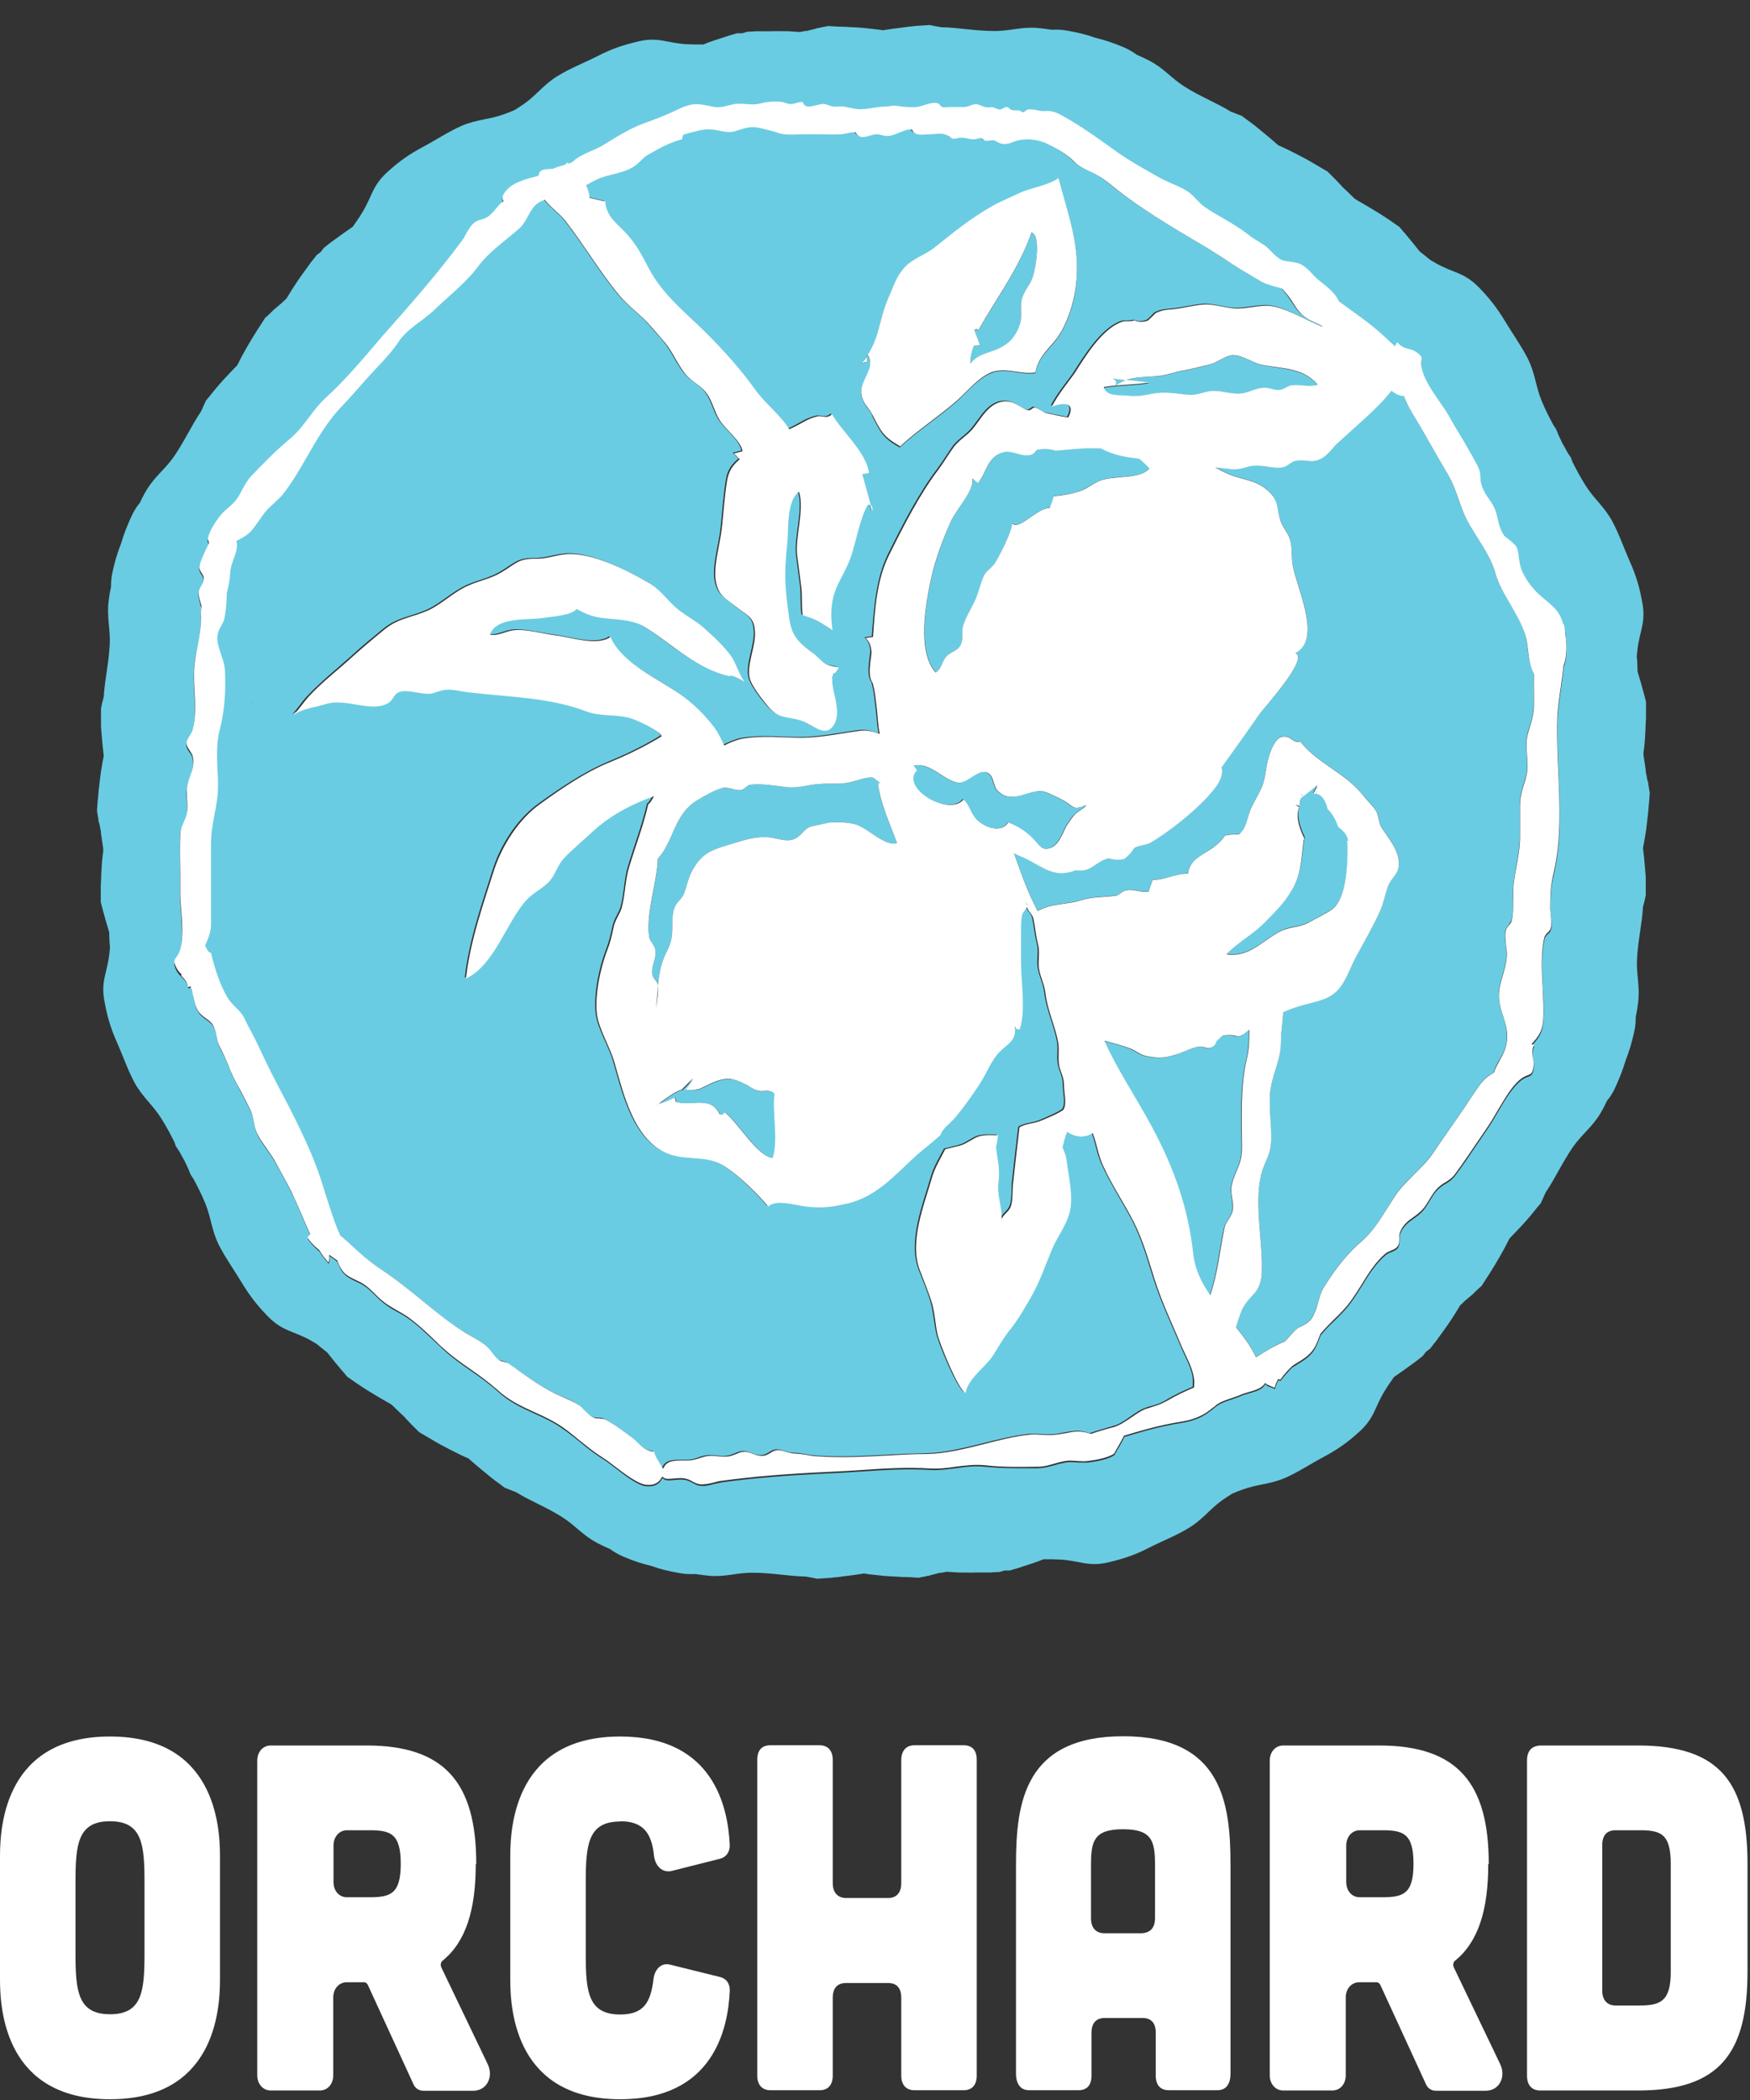 <svg width="70" height="84" viewBox="0 0 70 84" fill="none" xmlns="http://www.w3.org/2000/svg">
<rect x="0" y="0" width="70" height="84" fill="#333333" stroke="none"/>
<path d="M8.8 79.18V74.25C8.8 72.95 8.55 69.46 4.4 69.46C0.25 69.46 0 72.95 0 74.25V79.18C0 80.48 0.25 83.97 4.4 83.97C8.55 83.97 8.8 80.48 8.8 79.18ZM3.02 78.13V75.29C3.02 73.77 3.11 72.85 4.4 72.85C5.69 72.85 5.78 73.78 5.78 75.29V78.13C5.78 79.65 5.69 80.57 4.4 80.57C3.11 80.57 3.02 79.64 3.02 78.13Z" fill="white"/>
<path d="M19.05 74.55C19.05 71.32 17.79 69.82 14.67 69.82H10.83C10.51 69.82 10.29 70.08 10.29 70.43V83.01C10.29 83.36 10.52 83.62 10.83 83.62H12.79C13.11 83.62 13.33 83.36 13.33 83.01V79.9C13.33 79.55 13.56 79.29 13.87 79.29H14.57C14.62 79.29 14.68 79.33 14.71 79.39L16.53 83.35C16.6 83.53 16.76 83.63 16.93 83.63H18.93C19.47 83.63 19.75 83.08 19.51 82.57L17.65 78.69C17.61 78.59 17.63 78.49 17.7 78.43C18.63 77.68 19.03 76.4 19.03 74.57L19.05 74.55ZM14.77 75.89H13.88C13.56 75.89 13.34 75.63 13.34 75.28V73.82C13.34 73.47 13.57 73.21 13.88 73.21H14.77C15.61 73.21 16.03 73.33 16.03 74.55C16.03 75.77 15.61 75.89 14.77 75.89Z" fill="white"/>
<path d="M24.81 72.85C25.76 72.85 26.07 73.36 26.16 74.23C26.21 74.64 26.49 74.92 26.86 74.84L28.8 74.35C29.05 74.29 29.2 74.07 29.19 73.8C29.12 72.28 28.54 69.46 24.81 69.46C20.66 69.46 20.41 72.95 20.41 74.25V79.18C20.41 80.48 20.66 83.97 24.81 83.97C28.54 83.97 29.12 81.15 29.19 79.65C29.21 79.35 29.05 79.14 28.8 79.08L26.82 78.59C26.47 78.49 26.19 78.75 26.14 79.16C26.03 80.07 25.77 80.58 24.81 80.58C23.51 80.58 23.43 79.65 23.43 78.14V75.3C23.43 73.78 23.52 72.86 24.81 72.86V72.85Z" fill="white"/>
<path d="M36.58 83.61H38.54C38.89 83.61 39.07 83.39 39.07 83.02V70.4C39.07 70.01 38.89 69.81 38.54 69.81H36.58C36.25 69.81 36.05 70.03 36.05 70.4V75.33C36.05 75.7 35.87 75.92 35.52 75.92H33.84C33.51 75.92 33.31 75.7 33.31 75.33V70.4C33.31 70.03 33.12 69.81 32.78 69.81H30.82C30.47 69.81 30.29 70.01 30.29 70.4V83.02C30.29 83.39 30.48 83.61 30.82 83.61H32.78C33.13 83.61 33.31 83.39 33.31 83.02V79.91C33.31 79.52 33.5 79.32 33.84 79.32H35.52C35.87 79.32 36.05 79.52 36.05 79.91V83.02C36.05 83.39 36.24 83.61 36.58 83.61Z" fill="white"/>
<path d="M46.73 83.61H48.69C49.04 83.61 49.22 83.37 49.22 82.94V74.58C49.22 72.1 48.87 69.45 44.93 69.45C40.99 69.45 40.64 72.09 40.64 74.58V82.94C40.64 83.37 40.83 83.61 41.17 83.61H43.13C43.48 83.61 43.66 83.41 43.66 83.02V81.31C43.66 80.92 43.85 80.72 44.19 80.72H45.7C46.05 80.72 46.23 80.92 46.23 81.31V83.02C46.23 83.41 46.42 83.61 46.76 83.61H46.73ZM45.68 77.33H44.17C43.84 77.33 43.64 77.11 43.64 76.74V74.59C43.64 73.64 43.76 73.17 44.92 73.17C46.08 73.17 46.2 73.64 46.2 74.59V76.72C46.2 77.11 46.02 77.31 45.67 77.33H45.68Z" fill="white"/>
<path d="M59.55 74.55C59.55 71.32 58.29 69.82 55.17 69.82H51.33C51.01 69.82 50.79 70.08 50.79 70.43V83.01C50.79 83.36 51.02 83.62 51.33 83.62H53.29C53.61 83.62 53.83 83.36 53.83 83.01V79.9C53.83 79.55 54.06 79.29 54.37 79.29H55.07C55.12 79.29 55.18 79.33 55.21 79.39L57.03 83.35C57.1 83.53 57.26 83.63 57.43 83.63H59.43C59.97 83.63 60.25 83.08 60.01 82.57L58.15 78.69C58.11 78.59 58.13 78.49 58.2 78.43C59.13 77.68 59.53 76.4 59.53 74.57L59.55 74.55ZM55.28 75.89H54.39C54.07 75.89 53.85 75.63 53.85 75.28V73.82C53.85 73.47 54.08 73.21 54.39 73.21H55.28C56.12 73.21 56.54 73.33 56.54 74.55C56.54 75.77 56.12 75.89 55.28 75.89Z" fill="white"/>
<path d="M65.52 69.82H61.61C61.26 69.84 61.08 70.04 61.08 70.43V83.03C61.08 83.4 61.27 83.62 61.61 83.62H65.52C68.81 83.62 69.9 82.1 69.9 78.87V74.55C69.9 71.32 68.81 69.82 65.52 69.82ZM66.83 78.88C66.83 80.06 66.41 80.22 65.57 80.22H64.62C64.29 80.22 64.09 80 64.09 79.63V73.8C64.09 73.41 64.28 73.21 64.62 73.21H65.57C66.41 73.21 66.83 73.33 66.83 74.55V78.89V78.88Z" fill="white"/>
<path d="M8.39 38.08C8.54 38.69 8.73 39.32 9.05 39.86C9.13 40 9.24 40.11 9.36 40.23C9.5 40.37 9.65 40.52 9.75 40.74C9.83 40.92 9.91 41.06 9.99 41.21C10.05 41.31 10.1 41.42 10.16 41.54C10.27 41.76 10.37 41.98 10.47 42.19C10.61 42.5 10.75 42.78 10.91 43.08L10.95 43.16C11.63 44.45 12.34 45.78 12.76 47.06C12.84 47.29 12.91 47.53 12.98 47.76C13.12 48.21 13.27 48.68 13.45 49.13C13.48 49.21 13.53 49.3 13.57 49.38H13.58C13.64 49.44 13.7 49.5 13.76 49.56L13.82 49.61C14.26 50.02 14.68 50.41 15.19 50.74C15.78 51.12 16.31 51.55 16.82 51.98C17.33 52.4 17.86 52.83 18.45 53.21C18.56 53.28 18.67 53.34 18.79 53.41C19.02 53.54 19.25 53.67 19.43 53.84C19.5 53.91 19.57 53.99 19.63 54.07C19.71 54.18 19.79 54.28 19.9 54.36C19.96 54.41 20.04 54.42 20.11 54.44C20.17 54.45 20.24 54.47 20.28 54.5C20.43 54.6 20.57 54.7 20.7 54.8C21.15 55.12 21.54 55.4 22.09 55.68C22.21 55.74 22.34 55.8 22.46 55.85C22.68 55.94 22.9 56.04 23.09 56.17C23.18 56.23 23.25 56.3 23.33 56.38C23.43 56.48 23.53 56.59 23.67 56.66C23.75 56.7 23.85 56.71 23.94 56.71C24.02 56.71 24.1 56.71 24.16 56.75C24.5 56.92 24.96 57.27 25.21 57.46C25.28 57.52 25.36 57.59 25.43 57.65C25.62 57.83 25.82 58.02 26.12 58.04C26.15 58.21 26.24 58.34 26.32 58.47C26.35 58.52 26.38 58.57 26.41 58.62L26.47 58.72L26.53 58.62C26.66 58.39 26.98 58.39 27.28 58.39C27.35 58.39 27.42 58.39 27.49 58.39C27.68 58.39 27.81 58.34 27.95 58.29C28.03 58.26 28.11 58.24 28.2 58.22C28.36 58.19 28.5 58.2 28.65 58.22C28.78 58.23 28.91 58.25 29.05 58.23C29.18 58.22 29.3 58.17 29.4 58.13C29.51 58.08 29.62 58.04 29.73 58.04C29.85 58.04 29.95 58.08 30.06 58.12C30.19 58.17 30.33 58.22 30.49 58.2C30.59 58.19 30.67 58.14 30.76 58.09C30.84 58.04 30.92 57.99 31.01 57.98C31.14 57.96 31.26 58 31.39 58.04C31.49 58.07 31.6 58.11 31.72 58.11C31.91 58.11 32.08 58.14 32.24 58.17C32.37 58.19 32.49 58.21 32.62 58.22C33.55 58.29 34.52 58.24 35.46 58.19C35.97 58.16 36.49 58.14 37 58.13C37.76 58.12 38.55 57.92 39.32 57.73C39.91 57.58 40.52 57.43 41.11 57.36C41.26 57.34 41.44 57.36 41.61 57.36C41.75 57.36 41.89 57.38 42.03 57.37C42.21 57.37 42.39 57.33 42.56 57.3C42.72 57.27 42.89 57.24 43.06 57.23C43.25 57.23 43.41 57.27 43.57 57.32H43.59H43.61C43.83 57.24 44.05 57.18 44.25 57.12C44.42 57.07 44.56 57.03 44.65 57C44.85 56.92 45.05 56.78 45.23 56.65C45.42 56.52 45.59 56.4 45.77 56.33C45.89 56.28 46 56.25 46.09 56.23C46.28 56.17 46.44 56.13 46.69 55.97C47.01 55.78 47.36 55.62 47.71 55.47C47.71 55.33 47.72 55.19 47.7 55.05C47.62 54.63 47.42 54.31 47.25 53.9C46.85 52.95 46.43 52.08 46.13 51.13C45.89 50.36 45.68 49.6 45.3 48.85C44.91 48.1 44.42 47.36 44.07 46.59C43.87 46.15 43.82 45.71 43.66 45.3C43.54 45.37 43.4 45.42 43.24 45.43C43.04 45.44 42.83 45.37 42.63 45.25C42.57 45.44 42.5 45.64 42.45 45.87C42.52 46.03 42.59 46.2 42.61 46.35C42.68 46.98 42.91 47.83 42.74 48.45C42.59 49 42.25 49.43 42.04 49.92C41.75 50.6 41.55 51.25 41.16 51.91C40.91 52.34 40.66 52.78 40.35 53.16C40.06 53.51 39.91 53.81 39.67 54.19C39.36 54.67 38.69 55.08 38.57 55.69C38.29 55.57 37.53 53.73 37.45 53.34C37.35 52.89 37.34 52.47 37.2 52C37.06 51.55 36.9 51.2 36.74 50.77C36.31 49.63 36.92 48.16 37.23 47.07C37.36 46.63 37.58 46.29 37.76 45.94C37.94 45.9 38.12 45.85 38.33 45.8C38.6 45.74 38.9 45.48 39.12 45.42C39.38 45.35 39.61 45.38 39.87 45.38C39.86 45.54 39.83 45.7 39.79 45.85C39.84 46.32 39.97 46.71 39.89 47.24C39.82 47.77 40.03 48.24 40.02 48.73C40.09 48.53 40.31 48.44 40.39 48.21C40.48 47.96 40.45 47.6 40.47 47.33C40.55 46.57 40.64 45.81 40.73 45.06C40.99 44.92 41.17 44.93 41.47 44.84C41.61 44.8 42.41 44.45 42.49 44.35C42.63 44.16 42.51 43.64 42.51 43.41C42.51 43.05 42.38 42.88 42.32 42.61C42.25 42.3 42.33 41.99 42.28 41.68C42.16 41.01 41.85 40.39 41.77 39.71C41.73 39.34 41.57 39.08 41.51 38.72C41.45 38.38 41.56 38.08 41.47 37.73C41.38 37.38 41.36 37.08 41.29 36.73C41.25 36.52 41.06 36.43 41.03 36.25C40.99 36.38 40.87 36.43 40.84 36.55C40.78 36.8 40.78 36.96 40.79 37.23C40.79 37.64 40.79 38.05 40.79 38.46C40.79 39.27 40.98 40.38 40.74 41.14C40.64 41.16 40.57 41.12 40.54 41.02C40.63 41.6 40.24 41.72 39.93 42.05C39.6 42.39 39.44 42.88 39.17 43.28C38.86 43.77 38.52 44.24 38.15 44.68C37.96 44.91 37.67 45.09 37.57 45.37C37.41 45.52 37.24 45.66 37.06 45.81C36.94 45.91 36.82 46 36.71 46.1C36.71 46.1 36.69 46.1 36.68 46.1C36.68 46.1 36.69 46.1 36.7 46.1C35.79 46.91 35.06 47.84 33.81 48.12C33.23 48.25 32.83 48.31 32.17 48.23C31.76 48.18 31 47.93 30.68 48.23C30.19 47.66 29.56 47.04 28.96 46.64C28.26 46.17 27.52 46.42 26.73 46.14C25.31 45.64 24.89 43.71 24.52 42.44C24.35 41.85 23.9 41.14 23.83 40.56C23.73 39.79 23.97 38.67 24.24 37.98C24.36 37.67 24.42 37.42 24.49 37.08C24.55 36.77 24.75 36.51 24.81 36.31C24.97 35.78 24.95 35.19 25.12 34.64C25.4 33.72 25.69 32.98 25.88 32.14C25.94 32.11 26.02 31.99 26.11 31.82C25.25 32.11 24.43 32.55 23.74 33.16C23.35 33.5 22.83 33.95 22.49 34.32C22.27 34.56 22.18 34.92 21.97 35.17C21.71 35.5 21.31 35.65 21.03 35.95C20.22 36.81 19.75 38.58 18.59 39.11C18.75 37.65 19.26 36.19 19.71 34.78C20.02 33.79 20.69 32.75 21.54 32.14C22.4 31.52 23.36 30.87 24.34 30.46C25.11 30.14 25.73 29.84 26.42 29.42C26.28 29.15 25.48 28.8 25.23 28.72C24.63 28.52 23.97 28.65 23.38 28.42C21.92 27.86 20.24 27.84 18.66 27.66C18.42 27.63 18.06 27.54 17.82 27.56C17.57 27.58 17.34 27.71 17.16 27.72C16.81 27.76 16.31 27.57 16 27.63C15.64 27.71 15.74 27.97 15.41 28.13C14.75 28.44 13.75 27.89 12.99 28.13C12.59 28.25 12.02 28.31 11.68 28.58C11.91 28.35 12.08 28.05 12.31 27.82C12.85 27.25 13.48 26.75 14.06 26.23C14.47 25.85 14.9 25.5 15.34 25.14C15.92 24.67 16.5 24.66 17.13 24.36C17.68 24.09 18.12 23.64 18.71 23.38C19.13 23.2 19.59 23.11 19.98 22.88C20.61 22.51 20.68 22.31 21.38 22.32C21.82 22.32 22.15 22.18 22.58 22.14C23.61 22.05 24.98 22.77 25.86 23.26C26.34 23.53 26.57 23.89 26.96 24.25C27.28 24.55 27.7 24.74 28.03 25.02C28.43 25.36 28.88 25.78 29.2 26.22C29.37 26.45 29.52 26.96 29.73 27.24C29.45 27.09 29.18 26.94 29.13 27.02C27.79 26.71 26.95 25.83 25.82 25.1C25.32 24.78 24.81 24.77 24.23 24.71C23.68 24.66 23.44 24.54 23.01 24.33C22.83 24.58 21.97 24.63 21.65 24.69C21.06 24.78 19.82 24.62 19.55 25.35C19.86 25.43 20.18 25.21 20.5 25.18C21.01 25.13 21.63 25.32 22.15 25.38C22.79 25.45 23.81 25.83 24.37 25.45C24.81 26.48 26.24 27.11 27.13 27.72C27.63 28.06 28.17 28.59 28.53 29.08C28.69 29.31 28.8 29.55 28.92 29.79C29.17 29.67 29.42 29.56 29.64 29.52C30.43 29.38 31.23 29.48 32.03 29.48C32.78 29.48 33.65 29.29 34.37 29.2C34.61 29.17 34.87 29.23 35.14 29.33C35.07 28.96 35.06 28.56 35.01 28.21C34.99 28.06 34.96 27.78 34.93 27.61C34.93 27.58 34.89 27.45 34.86 27.3C34.73 27.1 34.71 26.87 34.77 26.4C34.78 26.29 34.8 26.18 34.81 26.07C34.81 25.86 34.75 25.66 34.58 25.49L34.87 25.45C34.96 24.32 35.03 23.16 35.51 22.18C36.08 21.03 36.73 19.75 37.49 18.75C37.71 18.46 37.91 18.12 38.11 17.84C38.3 17.59 38.56 17.44 38.79 17.2C39.19 16.78 39.5 15.97 40.26 16.03C40.59 16.06 40.77 16.29 41.07 16.38C41.17 16.41 41.25 16.26 41.34 16.27C41.5 16.3 41.66 16.46 41.83 16.5C42.05 16.55 42.35 16.61 42.68 16.67C42.9 16.26 42.78 15.97 42.03 16.23C42.25 15.76 42.81 15.11 42.98 14.83C43.37 14.21 43.97 13.27 44.65 12.92C45 12.74 44.92 12.87 45.33 12.79C45.51 12.86 45.69 12.86 45.87 12.79C45.98 12.7 46.08 12.6 46.18 12.49C46.48 12.36 46.55 12.37 46.86 12.34C47.27 12.3 47.69 12.19 48.08 12.15C48.44 12.12 48.89 12.26 49.25 12.3C49.75 12.36 50.34 12.16 50.77 12.21C51.37 12.29 52.02 12.68 52.53 12.9C52.65 12.95 52.76 13 52.87 13.05C52.74 12.94 52.61 12.88 52.48 12.83C52.39 12.79 52.3 12.75 52.21 12.69C51.96 12.53 51.82 12.32 51.68 12.1C51.6 11.98 51.52 11.85 51.42 11.73C51.37 11.67 51.32 11.61 51.25 11.54L51.23 11.52C51.12 11.48 51.01 11.45 50.9 11.42C50.7 11.37 50.5 11.32 50.3 11.18C50.14 11.07 50 10.99 49.85 10.91C49.75 10.85 49.64 10.79 49.53 10.72C49.32 10.59 49.13 10.46 48.93 10.33C48.65 10.15 48.39 9.97 48.09 9.8L48.02 9.76C46.77 9.02 45.48 8.26 44.45 7.41C44.14 7.16 43.92 7 43.57 6.84C43.33 6.73 43.09 6.62 42.91 6.43C42.62 6.13 42.22 5.91 41.85 5.73C41.45 5.53 40.91 5.48 40.5 5.64C40.32 5.71 40.18 5.77 39.98 5.71C39.87 5.68 39.78 5.6 39.67 5.58C39.57 5.56 39.47 5.61 39.37 5.6C39.3 5.59 39.27 5.51 39.21 5.5C39.12 5.48 39.01 5.53 38.91 5.54C38.68 5.56 38.51 5.44 38.29 5.49C37.95 5.57 38.05 5.47 37.78 5.36C37.6 5.29 37.34 5.34 37.15 5.34C36.9 5.34 36.51 5.44 36.43 5.15C36.1 5.11 35.77 5.42 35.42 5.41C35.27 5.41 35.15 5.33 35.01 5.34C34.74 5.34 34.37 5.63 34.17 5.26C33.99 5.25 33.79 5.32 33.61 5.34C33.33 5.37 33.04 5.35 32.76 5.34C32.54 5.34 32.33 5.34 32.11 5.34C31.81 5.34 31.49 5.38 31.2 5.32C31.12 5.3 30.98 5.24 30.87 5.22C30.7 5.18 30.53 5.13 30.35 5.09C29.91 4.99 29.71 5.12 29.31 5.23C29.01 5.31 28.73 5.19 28.44 5.15C28.26 5.13 28.08 5.15 27.91 5.19C27.81 5.21 27.28 5.35 27.27 5.37C27.26 5.43 27.25 5.48 27.24 5.54C26.75 5.66 26.31 5.91 25.87 6.16C25.69 6.26 25.58 6.41 25.43 6.54C24.98 6.92 24.31 6.91 23.8 7.16C23.67 7.22 23.53 7.3 23.39 7.38C23.47 7.52 23.52 7.68 23.53 7.88C23.74 7.93 23.95 7.98 24.16 8.03C24.21 8.62 24.55 8.83 24.92 9.22C25.37 9.69 25.59 10.12 25.9 10.7C26.47 11.78 27.44 12.51 28.25 13.34C28.96 14.06 29.59 14.76 30.14 15.53C30.53 16.09 31.16 16.57 31.52 17.14C31.57 17.12 31.62 17.1 31.67 17.07C32.06 16.88 32.2 16.74 32.62 16.63C32.86 16.57 32.99 16.75 33.23 16.54C33.65 17.26 34.6 18.06 34.71 18.89C34.62 18.9 34.53 18.91 34.44 18.93L34.78 20.17C34.87 20.2 34.9 20.3 34.86 20.46L34.78 20.17C34.78 20.17 34.71 20.15 34.66 20.16C34.35 20.7 34.2 21.61 33.99 22.23C33.78 22.84 33.42 23.28 33.28 23.86C33.16 24.33 33.19 24.75 33.25 25.18C33.18 25.14 33.1 25.09 33.01 25.03C32.64 24.79 32.52 24.72 32.06 24.58C32 24.21 32.04 23.78 32 23.44C31.95 23.07 31.89 22.58 31.84 22.21C31.75 21.48 32.15 20.36 31.91 19.64C31.41 20 31.51 21.14 31.44 21.72C31.34 22.62 31.33 23.26 31.44 24.11C31.57 25.14 31.56 25.45 32.45 26.08C32.65 26.22 32.76 26.39 32.97 26.52C33.07 26.59 33.17 26.61 33.27 26.62C33.35 26.63 33.43 26.65 33.5 26.68L33.36 26.89C33.36 26.89 33.31 26.89 33.29 26.89C33.27 26.94 33.25 26.99 33.24 27.04C33.24 27.07 33.22 27.09 33.21 27.12L33.24 27.08C33.24 27.17 33.24 27.27 33.25 27.36C33.29 27.74 33.6 28.48 33.32 28.94C32.97 29.54 32.46 28.94 31.98 28.79C31.4 28.61 31.12 28.74 30.7 28.26C30.46 27.99 29.99 27.41 29.93 27.06C29.83 26.52 30.17 25.84 30.15 25.28C30.13 24.66 29.88 24.63 29.38 24.23C28.92 23.86 28.68 23.77 28.58 23.2C28.48 22.62 28.76 21.73 28.82 21.13C28.89 20.49 28.93 19.84 29.03 19.21C29.09 18.79 29.29 18.55 29.54 18.34L29.31 18.11C29.42 18.08 29.54 18.05 29.65 18.02C29.6 17.61 28.95 17.14 28.72 16.75C28.53 16.43 28.45 16.04 28.24 15.74C27.98 15.36 27.64 15.28 27.34 14.9C27.04 14.52 26.86 14.06 26.57 13.7C26.39 13.47 26.17 13.25 25.98 13.02C25.59 12.56 25.09 12.23 24.71 11.77C23.94 10.83 23.31 9.75 22.56 8.8C22.32 8.5 21.97 8.28 21.74 7.96C21.64 8 21.54 8.04 21.46 8.1C21.13 8.33 21.05 8.83 20.73 9.1C20.25 9.52 19.69 9.91 19.27 10.39C19.14 10.54 19.02 10.71 18.89 10.86C18.43 11.41 17.85 11.87 17.33 12.36C16.85 12.82 16.24 13.1 15.88 13.66C15.52 14.2 15.03 14.66 14.59 15.15C14.25 15.53 13.91 15.92 13.56 16.29C13.04 16.84 12.63 17.54 12.24 18.22C11.94 18.74 11.62 19.29 11.26 19.75C11.16 19.87 11.04 19.99 10.91 20.1C10.81 20.19 10.7 20.29 10.61 20.39C10.49 20.52 10.39 20.67 10.29 20.82C10.2 20.96 10.1 21.1 9.99 21.22C9.85 21.38 9.68 21.47 9.52 21.55C9.48 21.57 9.45 21.59 9.41 21.61C9.42 21.73 9.43 21.85 9.41 21.97C9.32 22.35 9.17 22.52 9.15 22.96C9.14 23.21 9.08 23.45 9.02 23.7C9.02 24.08 8.97 24.45 8.93 24.69C8.91 24.81 8.86 24.9 8.8 25C8.7 25.18 8.6 25.36 8.66 25.69C8.7 25.87 8.75 26.02 8.8 26.17C8.87 26.38 8.94 26.58 8.95 26.83C8.99 27.74 8.93 28.47 8.73 29.2C8.6 29.7 8.62 30.27 8.65 30.83C8.65 31.03 8.67 31.21 8.67 31.4C8.67 31.81 8.6 32.18 8.53 32.55C8.46 32.92 8.39 33.3 8.39 33.72C8.39 34.2 8.39 34.68 8.39 35.16C8.39 35.41 8.39 35.66 8.39 35.9C8.39 36.03 8.39 36.16 8.39 36.29C8.39 36.52 8.39 36.76 8.39 36.99C8.38 37.3 8.31 37.45 8.21 37.66C8.19 37.71 8.17 37.75 8.15 37.81V37.84V37.87C8.19 37.95 8.25 38.01 8.33 38.05L8.39 38.08ZM34.88 16.59C34.72 16.27 34.53 16.21 34.46 15.82C34.36 15.25 35.05 14.76 34.71 14.23C34.71 14.24 34.69 14.26 34.68 14.27L34.65 14.5C34.58 14.5 34.51 14.5 34.45 14.53C34.4 14.57 34.35 14.6 34.3 14.63C34.34 14.59 34.39 14.55 34.45 14.53C34.53 14.46 34.61 14.37 34.68 14.27V14.2C34.68 14.2 34.7 14.22 34.71 14.23C34.89 13.95 35.03 13.6 35.1 13.35C35.25 12.81 35.32 12.43 35.55 11.91C35.75 11.47 35.84 11.1 36.19 10.72C36.53 10.35 37.04 10.21 37.41 9.91C38.14 9.32 38.86 8.74 39.71 8.26C40.03 8.08 40.43 7.91 40.76 7.76C41.22 7.54 41.94 7.45 42.34 7.15C42.73 8.65 43.22 9.86 43.04 11.43C42.97 12.08 42.78 12.68 42.48 13.24C42.11 13.93 41.59 14.11 41.41 14.93C40.81 15.01 40.22 14.7 39.66 14.92C39.14 15.12 38.67 15.7 38.27 16.06C37.54 16.7 36.71 17.23 35.99 17.9C35.31 17.52 35.22 17.29 34.88 16.62V16.59ZM10.14 28.03C10.14 28.03 10.06 28.1 10.02 28.14C10.05 28.1 10.09 28.07 10.14 28.03Z" fill="#6ACCE2"/>
<path d="M3.94 32.8V32.86L3.96 32.89C3.98 32.97 4 33.05 4.01 33.13C4.02 33.18 4.03 33.23 4.04 33.28C4.04 33.3 4.04 33.32 4.04 33.34C4.07 33.54 4.1 33.75 4.13 33.95C4.13 33.97 4.13 33.99 4.13 34.01C4.13 34.01 4.13 34.02 4.13 34.03C4.13 34.08 4.12 34.14 4.11 34.19C4.08 34.44 4.06 34.71 4.05 34.99C4.05 35.13 4.04 35.27 4.03 35.42C4.03 35.49 4.03 35.56 4.03 35.64C4.03 35.79 4.03 35.93 4.03 36.08C4.06 36.2 4.09 36.31 4.12 36.43L4.18 36.64C4.21 36.76 4.24 36.87 4.28 36.99C4.31 37.09 4.34 37.2 4.37 37.3C4.37 37.41 4.37 37.51 4.38 37.62C4.38 37.69 4.38 37.77 4.4 37.84C4.4 37.92 4.39 38.01 4.38 38.09C4.3 38.91 4.02 39.22 4.18 40.06C4.29 40.66 4.42 41.12 4.69 41.72C4.92 42.24 5.11 42.8 5.38 43.3C5.7 43.89 6.1 44.18 6.44 44.72C6.65 45.05 6.82 45.37 6.98 45.69C7 45.74 7.01 45.79 7.03 45.84C7.08 45.91 7.12 45.98 7.17 46.05C7.23 46.17 7.3 46.29 7.37 46.41C7.43 46.53 7.48 46.65 7.54 46.77C7.57 46.85 7.6 46.93 7.64 47.01C7.67 47.05 7.7 47.09 7.73 47.14C7.9 47.45 8.06 47.77 8.21 48.13C8.45 48.72 8.46 49.21 8.76 49.81C9.02 50.32 9.36 50.79 9.66 51.29C10 51.85 10.3 52.23 10.72 52.66C11.32 53.27 11.73 53.22 12.45 53.63C12.52 53.67 12.59 53.71 12.67 53.76C12.73 53.81 12.78 53.85 12.84 53.9C12.92 53.97 13.01 54.03 13.09 54.1C13.16 54.18 13.22 54.27 13.29 54.35C13.36 54.44 13.44 54.54 13.52 54.63L13.66 54.8C13.74 54.89 13.82 54.98 13.89 55.07C14.01 55.15 14.13 55.24 14.25 55.32C14.31 55.36 14.37 55.4 14.43 55.44C14.55 55.52 14.67 55.6 14.79 55.67C15.03 55.82 15.26 55.95 15.48 56.08C15.53 56.11 15.58 56.13 15.62 56.16C15.62 56.16 15.62 56.16 15.63 56.17C15.65 56.18 15.66 56.19 15.68 56.2C15.83 56.34 15.97 56.49 16.13 56.63C16.14 56.64 16.16 56.66 16.17 56.67C16.2 56.71 16.24 56.75 16.27 56.78C16.33 56.84 16.38 56.9 16.44 56.96L16.46 56.98L16.5 57.02L16.59 57.11C16.65 57.17 16.71 57.23 16.77 57.29C16.94 57.39 17.12 57.49 17.3 57.6C17.41 57.67 17.53 57.73 17.65 57.8C17.89 57.93 18.13 58.05 18.37 58.17C18.49 58.23 18.61 58.28 18.72 58.33C18.72 58.33 18.72 58.33 18.73 58.33C18.92 58.5 19.12 58.67 19.34 58.85C19.45 58.94 19.56 59.03 19.67 59.12C19.73 59.16 19.78 59.21 19.84 59.25C19.96 59.34 20.08 59.42 20.19 59.51C20.3 59.55 20.41 59.6 20.52 59.64L20.63 59.68C21.21 60.04 21.83 60.27 22.48 60.68C23.02 61.02 23.31 61.42 23.91 61.73C24.07 61.81 24.23 61.89 24.4 61.96C24.55 62.07 24.73 62.18 24.97 62.28C25.35 62.44 25.69 62.55 26.06 62.64C26.42 62.77 26.76 62.85 27.16 62.92C27.42 62.97 27.62 62.97 27.81 62.96C27.99 62.99 28.17 63.01 28.35 63.03C29.02 63.09 29.48 62.9 30.12 62.91C30.88 62.91 31.53 63.05 32.21 63.06L32.33 63.08C32.45 63.1 32.56 63.12 32.68 63.15C32.83 63.14 32.97 63.13 33.12 63.12C33.19 63.12 33.27 63.11 33.34 63.1C33.48 63.09 33.63 63.07 33.76 63.05C34.04 63.02 34.31 62.98 34.55 62.94C34.55 62.94 34.55 62.94 34.56 62.94C34.69 62.96 34.81 62.98 34.94 62.99C35.2 63.02 35.47 63.05 35.74 63.06C35.87 63.06 36.01 63.08 36.14 63.08C36.35 63.08 36.55 63.1 36.75 63.11C36.83 63.09 36.92 63.07 37 63.06L37.12 63.03H37.18L37.21 63.01C37.29 62.99 37.37 62.97 37.45 62.95C37.5 62.94 37.55 62.92 37.6 62.91C37.62 62.91 37.64 62.91 37.66 62.91C37.73 62.9 37.8 62.88 37.88 62.87C38.03 62.88 38.18 62.89 38.33 62.9C38.56 62.9 38.8 62.91 39.04 62.9C39.16 62.9 39.28 62.9 39.4 62.9H39.62C39.74 62.89 39.86 62.88 39.98 62.88C40.05 62.86 40.12 62.84 40.18 62.82C40.25 62.82 40.32 62.82 40.39 62.82C40.5 62.79 40.62 62.75 40.73 62.72L40.94 62.65C41.05 62.61 41.17 62.58 41.28 62.54C41.44 62.49 41.59 62.43 41.74 62.37C41.95 62.37 42.16 62.37 42.37 62.38C43.2 62.42 43.52 62.69 44.35 62.49C44.94 62.35 45.4 62.2 45.98 61.9C46.49 61.64 47.04 61.43 47.53 61.13C48.11 60.79 48.38 60.37 48.9 60C49.03 59.91 49.16 59.83 49.28 59.75C49.42 59.69 49.56 59.63 49.71 59.58C50.31 59.36 50.8 59.38 51.42 59.11C51.94 58.88 52.43 58.55 52.94 58.28C53.52 57.97 53.91 57.69 54.36 57.28C55 56.71 54.97 56.3 55.41 55.6C55.52 55.42 55.64 55.25 55.76 55.08C55.89 54.99 56.03 54.89 56.16 54.8C56.26 54.73 56.35 54.66 56.45 54.59L56.63 54.46C56.72 54.39 56.82 54.31 56.91 54.24C56.95 54.18 57 54.13 57.04 54.07C57.1 54.03 57.15 53.98 57.21 53.94C57.28 53.85 57.35 53.75 57.43 53.66L57.56 53.48C57.63 53.38 57.7 53.29 57.77 53.19C57.91 53 58.04 52.8 58.17 52.6C58.25 52.47 58.33 52.34 58.41 52.21C58.46 52.16 58.52 52.11 58.57 52.06C58.58 52.05 58.6 52.03 58.61 52.02C58.65 51.99 58.69 51.96 58.73 51.92C58.79 51.87 58.86 51.81 58.92 51.76L58.94 51.74L58.98 51.7L59.07 51.61C59.13 51.55 59.19 51.5 59.26 51.44C59.37 51.27 59.48 51.1 59.59 50.93C59.66 50.82 59.73 50.7 59.8 50.59C59.94 50.36 60.07 50.13 60.2 49.89C60.26 49.77 60.32 49.66 60.38 49.54C60.56 49.36 60.74 49.16 60.93 48.96C61.02 48.86 61.12 48.75 61.21 48.64C61.26 48.58 61.3 48.53 61.35 48.47C61.44 48.36 61.53 48.24 61.63 48.13C61.68 48.02 61.73 47.91 61.78 47.8L61.83 47.69C62.21 47.13 62.48 46.52 62.91 45.89C63.28 45.36 63.69 45.09 64.03 44.51C64.12 44.36 64.2 44.2 64.28 44.03C64.4 43.89 64.51 43.72 64.62 43.48C64.79 43.1 64.92 42.78 65.03 42.4C65.17 42.05 65.27 41.71 65.36 41.31C65.42 41.06 65.43 40.85 65.43 40.67C65.47 40.49 65.5 40.32 65.52 40.14C65.61 39.47 65.45 39.01 65.48 38.37C65.52 37.61 65.68 36.96 65.72 36.28L65.75 36.16C65.78 36.04 65.81 35.93 65.83 35.81C65.83 35.66 65.83 35.52 65.83 35.37C65.83 35.3 65.83 35.22 65.83 35.15C65.83 35.01 65.81 34.86 65.8 34.72C65.78 34.44 65.75 34.17 65.72 33.92C65.72 33.92 65.72 33.92 65.72 33.91C65.75 33.78 65.77 33.66 65.79 33.53C65.84 33.27 65.87 33 65.9 32.73C65.92 32.6 65.93 32.46 65.94 32.33C65.96 32.12 65.98 31.92 65.99 31.72C65.98 31.64 65.96 31.55 65.95 31.47L65.93 31.35V31.29L65.91 31.26C65.89 31.18 65.87 31.1 65.86 31.02C65.85 30.97 65.84 30.92 65.83 30.87C65.83 30.85 65.83 30.83 65.83 30.81C65.8 30.61 65.77 30.4 65.74 30.2C65.74 30.18 65.74 30.16 65.74 30.14C65.74 30.14 65.74 30.13 65.74 30.12C65.74 30.07 65.75 30.01 65.76 29.96C65.79 29.71 65.81 29.44 65.82 29.16C65.82 29.02 65.83 28.88 65.84 28.73C65.84 28.66 65.84 28.59 65.84 28.51C65.84 28.36 65.84 28.22 65.84 28.07C65.81 27.95 65.78 27.84 65.75 27.72L65.69 27.51C65.66 27.39 65.63 27.28 65.59 27.16C65.56 27.06 65.53 26.95 65.5 26.85C65.5 26.74 65.5 26.64 65.49 26.53C65.49 26.46 65.49 26.38 65.47 26.31C65.47 26.23 65.48 26.14 65.49 26.06C65.57 25.24 65.85 24.93 65.69 24.09C65.58 23.49 65.45 23.03 65.18 22.43C64.95 21.91 64.76 21.35 64.49 20.85C64.17 20.26 63.77 19.97 63.43 19.43C63.22 19.1 63.05 18.78 62.89 18.46C62.87 18.41 62.86 18.36 62.84 18.31C62.79 18.24 62.75 18.17 62.7 18.1C62.64 17.98 62.57 17.86 62.5 17.74C62.44 17.62 62.39 17.5 62.33 17.38C62.3 17.3 62.27 17.22 62.23 17.14C62.2 17.1 62.17 17.06 62.14 17.01C61.97 16.7 61.81 16.38 61.66 16.02C61.42 15.43 61.41 14.94 61.11 14.34C60.85 13.83 60.51 13.36 60.21 12.86C59.87 12.3 59.57 11.92 59.15 11.49C58.55 10.88 58.14 10.93 57.42 10.52C57.35 10.48 57.28 10.44 57.2 10.39C57.14 10.34 57.09 10.3 57.03 10.25C56.95 10.18 56.86 10.12 56.78 10.05C56.71 9.97 56.65 9.88 56.58 9.8C56.51 9.71 56.43 9.61 56.35 9.52L56.21 9.35C56.13 9.26 56.05 9.17 55.98 9.08C55.86 9 55.74 8.91 55.62 8.83C55.56 8.79 55.5 8.75 55.44 8.71C55.32 8.63 55.2 8.55 55.08 8.48C54.84 8.33 54.61 8.2 54.39 8.07C54.34 8.04 54.29 8.02 54.25 7.99C54.25 7.99 54.25 7.99 54.24 7.98C54.22 7.97 54.21 7.96 54.19 7.95C54.04 7.81 53.9 7.66 53.74 7.52C53.73 7.51 53.71 7.49 53.7 7.48C53.67 7.44 53.63 7.4 53.6 7.37C53.54 7.31 53.49 7.25 53.43 7.19L53.41 7.17L53.37 7.13L53.28 7.04C53.22 6.98 53.16 6.92 53.1 6.86C52.93 6.76 52.75 6.66 52.57 6.55C52.46 6.48 52.34 6.42 52.22 6.35C51.98 6.22 51.74 6.1 51.5 5.98C51.38 5.92 51.26 5.87 51.15 5.82C51.15 5.82 51.15 5.82 51.14 5.82C50.95 5.65 50.75 5.48 50.53 5.3C50.42 5.21 50.31 5.12 50.2 5.03C50.14 4.99 50.09 4.94 50.03 4.9C49.91 4.81 49.79 4.73 49.68 4.64C49.57 4.6 49.46 4.55 49.35 4.51L49.24 4.47C48.66 4.11 48.04 3.88 47.39 3.47C46.85 3.13 46.56 2.73 45.96 2.42C45.8 2.34 45.64 2.26 45.47 2.19C45.32 2.08 45.14 1.97 44.9 1.87C44.52 1.71 44.18 1.6 43.81 1.51C43.45 1.38 43.11 1.3 42.71 1.23C42.45 1.18 42.25 1.18 42.06 1.19C41.88 1.16 41.7 1.14 41.52 1.12C40.85 1.06 40.39 1.25 39.75 1.24C38.99 1.24 38.34 1.1 37.66 1.09L37.54 1.07C37.42 1.05 37.31 1.03 37.19 1C37.04 1.01 36.9 1.02 36.75 1.03C36.68 1.03 36.6 1.04 36.53 1.05C36.39 1.06 36.24 1.08 36.11 1.1C35.83 1.13 35.56 1.17 35.32 1.21C35.32 1.21 35.32 1.21 35.31 1.21C35.18 1.19 35.06 1.17 34.93 1.16C34.67 1.13 34.4 1.1 34.13 1.09C34 1.09 33.86 1.07 33.73 1.07C33.52 1.07 33.32 1.05 33.12 1.04C33.04 1.06 32.95 1.08 32.87 1.09L32.75 1.12H32.69L32.66 1.14C32.58 1.16 32.5 1.18 32.42 1.2C32.37 1.21 32.32 1.23 32.27 1.24C32.25 1.24 32.23 1.24 32.21 1.24C32.14 1.25 32.07 1.27 31.99 1.28C31.84 1.27 31.69 1.26 31.54 1.25C31.31 1.25 31.07 1.24 30.83 1.25C30.71 1.25 30.59 1.25 30.47 1.25H30.25C30.13 1.26 30.01 1.27 29.89 1.27C29.82 1.29 29.75 1.31 29.69 1.33C29.62 1.33 29.55 1.33 29.48 1.33C29.37 1.36 29.25 1.4 29.14 1.43L28.93 1.5C28.82 1.54 28.7 1.57 28.59 1.61C28.43 1.66 28.28 1.72 28.13 1.78C27.92 1.78 27.71 1.78 27.5 1.77C26.67 1.73 26.35 1.46 25.52 1.66C24.93 1.8 24.47 1.95 23.89 2.25C23.38 2.51 22.83 2.72 22.34 3.02C21.76 3.36 21.49 3.78 20.97 4.15C20.84 4.24 20.71 4.32 20.59 4.4C20.45 4.46 20.31 4.52 20.16 4.57C19.56 4.79 19.07 4.77 18.45 5.04C17.93 5.27 17.44 5.6 16.93 5.87C16.35 6.18 15.96 6.46 15.51 6.87C14.87 7.44 14.9 7.85 14.46 8.55C14.35 8.73 14.23 8.9 14.11 9.07C13.98 9.16 13.84 9.26 13.71 9.35C13.61 9.42 13.52 9.49 13.42 9.56L13.24 9.69C13.15 9.76 13.05 9.84 12.96 9.91C12.92 9.97 12.87 10.02 12.83 10.08C12.77 10.12 12.72 10.17 12.66 10.21C12.59 10.3 12.52 10.4 12.44 10.49L12.31 10.67C12.24 10.77 12.17 10.86 12.1 10.96C11.96 11.15 11.83 11.35 11.7 11.55C11.62 11.68 11.54 11.81 11.46 11.94C11.41 11.99 11.35 12.04 11.3 12.09C11.29 12.1 11.27 12.12 11.26 12.13C11.22 12.16 11.18 12.19 11.14 12.23C11.08 12.28 11.01 12.34 10.95 12.39L10.93 12.41L10.89 12.45L10.8 12.54C10.74 12.6 10.68 12.65 10.61 12.71C10.5 12.88 10.39 13.05 10.28 13.22C10.21 13.33 10.14 13.45 10.07 13.56C9.93 13.79 9.8 14.02 9.67 14.26C9.61 14.38 9.55 14.49 9.49 14.61C9.31 14.79 9.13 14.99 8.94 15.19C8.85 15.29 8.75 15.4 8.66 15.51C8.61 15.57 8.57 15.62 8.52 15.68C8.43 15.79 8.34 15.91 8.24 16.02C8.19 16.13 8.14 16.24 8.09 16.35L8.04 16.46C7.66 17.02 7.39 17.63 6.96 18.26C6.59 18.79 6.18 19.06 5.84 19.64C5.75 19.79 5.67 19.95 5.59 20.12C5.47 20.26 5.36 20.43 5.25 20.67C5.08 21.05 4.95 21.37 4.84 21.75C4.7 22.1 4.6 22.44 4.51 22.84C4.45 23.09 4.44 23.3 4.44 23.48C4.4 23.66 4.37 23.83 4.35 24.01C4.26 24.68 4.42 25.14 4.39 25.78C4.35 26.54 4.19 27.19 4.15 27.87L4.12 27.99C4.09 28.11 4.06 28.22 4.04 28.34C4.04 28.49 4.04 28.63 4.04 28.78C4.04 28.85 4.04 28.93 4.04 29C4.04 29.14 4.06 29.29 4.07 29.43C4.09 29.71 4.12 29.98 4.15 30.23C4.15 30.23 4.15 30.23 4.15 30.24C4.12 30.37 4.1 30.49 4.08 30.62C4.03 30.88 4 31.15 3.97 31.42C3.95 31.55 3.94 31.69 3.93 31.82C3.91 32.03 3.89 32.23 3.88 32.43C3.89 32.51 3.91 32.6 3.92 32.68L3.94 32.8ZM7.04 38.36C7.1 38.28 7.17 38.18 7.21 38C7.32 37.57 7.27 37.02 7.24 36.5C7.22 36.25 7.2 36 7.2 35.79C7.2 35.53 7.2 35.26 7.2 35C7.2 34.5 7.18 33.98 7.2 33.48C7.2 33.25 7.27 33.12 7.33 32.98C7.37 32.89 7.42 32.79 7.45 32.65C7.5 32.45 7.48 32.24 7.47 32.04C7.46 31.89 7.45 31.73 7.47 31.58C7.49 31.4 7.55 31.25 7.6 31.1C7.69 30.86 7.77 30.64 7.7 30.33C7.68 30.23 7.63 30.15 7.57 30.08C7.51 29.99 7.45 29.9 7.45 29.8C7.45 29.7 7.51 29.61 7.57 29.51C7.62 29.44 7.67 29.36 7.69 29.27C7.83 28.78 7.8 28.22 7.77 27.68C7.76 27.42 7.74 27.18 7.75 26.94C7.75 26.59 7.82 26.26 7.89 25.93C7.96 25.56 8.04 25.18 8.03 24.75C8.03 24.59 8.03 24.45 8.05 24.31C7.99 24.11 7.95 23.92 7.94 23.86C7.91 23.57 8.12 23.49 8.14 23.23C8.15 23.01 7.96 22.94 7.97 22.74C7.99 22.54 8.2 22.09 8.35 21.8C8.33 21.74 8.32 21.69 8.3 21.62C8.37 21.26 8.72 20.81 8.82 20.67C8.91 20.56 9.01 20.47 9.12 20.38C9.24 20.28 9.36 20.17 9.46 20.03C9.56 19.9 9.63 19.76 9.69 19.64C9.79 19.45 9.89 19.27 10.06 19.09L10.12 19.03C10.58 18.55 11.06 18.05 11.58 17.63C11.89 17.38 12.13 17.06 12.36 16.75C12.56 16.48 12.77 16.21 13.02 15.98C13.72 15.35 14.29 14.68 14.89 13.98C15.14 13.69 15.4 13.38 15.67 13.08C16.86 11.76 17.71 10.72 18.45 9.72C18.52 9.63 18.58 9.53 18.63 9.43C18.73 9.26 18.82 9.09 18.97 8.97C19.05 8.91 19.14 8.88 19.24 8.85C19.34 8.82 19.44 8.78 19.53 8.72C19.65 8.63 19.75 8.51 19.84 8.4C19.92 8.3 20 8.2 20.08 8.16L20.13 8.13L20.11 8.08C20.08 7.99 20.1 7.9 20.15 7.81C20.43 7.36 21.05 7.23 21.53 7.1C21.57 6.8 21.83 6.85 22.12 6.82C22.13 6.82 22.15 6.81 22.16 6.8C22.29 6.74 22.43 6.7 22.57 6.67C22.61 6.64 22.65 6.61 22.69 6.57C22.7 6.59 22.72 6.61 22.73 6.62C22.75 6.62 22.78 6.6 22.8 6.59C22.93 6.54 22.94 6.49 23.04 6.42C23.36 6.19 23.77 6.08 24.11 5.88C24.63 5.56 25.15 5.23 25.73 5.01C26.14 4.86 26.55 4.71 26.95 4.52C27.2 4.4 27.51 4.25 27.78 4.24C28.05 4.23 28.25 4.29 28.51 4.34C28.83 4.4 29.04 4.3 29.33 4.24C29.66 4.17 30.01 4.3 30.35 4.22C30.63 4.15 30.89 4.1 31.2 4.14C31.34 4.15 31.38 4.19 31.52 4.22C31.76 4.27 31.89 4.13 32.1 4.15C32.21 4.52 32.67 4.21 32.95 4.23C33.07 4.24 33.18 4.31 33.3 4.33C33.44 4.36 33.58 4.33 33.72 4.33C33.95 4.35 34.15 4.44 34.4 4.44C34.7 4.44 34.97 4.36 35.27 4.34C35.37 4.34 35.45 4.34 35.55 4.32C35.75 4.29 35.81 4.29 35.97 4.32C36.18 4.36 36.43 4.37 36.65 4.35C36.91 4.33 37.27 4.11 37.52 4.21C37.58 4.23 37.6 4.32 37.68 4.35C37.75 4.37 37.92 4.35 37.99 4.35C38.18 4.35 38.37 4.36 38.56 4.35C38.76 4.34 38.85 4.23 39.04 4.24C39.19 4.24 39.29 4.33 39.43 4.36C39.51 4.37 39.6 4.34 39.69 4.36C39.8 4.37 39.9 4.45 40 4.45C40.1 4.45 40.17 4.35 40.26 4.35C40.35 4.35 40.37 4.45 40.46 4.47C40.54 4.49 40.67 4.47 40.75 4.49C40.8 4.49 40.84 4.56 40.92 4.56C40.98 4.56 41.02 4.47 41.08 4.46C41.19 4.43 41.32 4.45 41.43 4.47C41.61 4.51 41.66 4.52 41.85 4.51C42.13 4.49 42.37 4.63 42.61 4.77C43.21 5.11 43.75 5.49 44.31 5.89C44.58 6.09 44.84 6.27 45.09 6.43C45.51 6.69 45.89 6.9 46.34 7.16C46.5 7.25 46.68 7.33 46.86 7.41C47.09 7.51 47.32 7.61 47.5 7.73C47.62 7.81 47.73 7.92 47.83 8.03C47.94 8.14 48.05 8.26 48.18 8.35C48.42 8.51 48.67 8.66 48.91 8.8C49.24 8.99 49.58 9.19 49.89 9.43C50.06 9.56 50.22 9.66 50.38 9.76C50.45 9.8 50.51 9.84 50.58 9.89C50.67 9.95 50.76 10.04 50.85 10.14C50.97 10.26 51.08 10.39 51.22 10.45C51.27 10.47 51.33 10.49 51.41 10.51L51.62 10.54C51.77 10.55 51.89 10.57 52 10.63C52.21 10.74 52.31 10.85 52.45 10.99C52.5 11.05 52.56 11.11 52.63 11.18C52.69 11.24 52.78 11.31 52.87 11.38C53.11 11.58 53.41 11.82 53.53 12.09V12.11L53.55 12.12C53.67 12.21 53.79 12.29 53.91 12.38C54.44 12.76 54.98 13.14 55.44 13.59C55.48 13.63 55.54 13.68 55.6 13.74C55.64 13.78 55.68 13.82 55.73 13.86L55.8 13.93L55.84 13.84C55.84 13.84 55.87 13.78 55.89 13.76C56.05 13.95 56.2 13.99 56.35 14.03C56.45 14.06 56.55 14.09 56.66 14.16C56.88 14.32 56.87 14.38 56.86 14.5C56.85 14.59 56.84 14.7 56.89 14.88C57.01 15.29 57.31 15.73 57.59 16.15C57.73 16.36 57.86 16.55 57.97 16.73C58.1 16.95 58.23 17.17 58.36 17.4C58.61 17.82 58.87 18.25 59.09 18.68C59.19 18.88 59.2 19.01 59.22 19.16C59.22 19.26 59.24 19.36 59.27 19.49C59.33 19.68 59.44 19.85 59.55 20.02C59.63 20.14 59.72 20.27 59.78 20.4C59.84 20.54 59.87 20.69 59.91 20.83C59.96 21.06 60.02 21.3 60.19 21.52H60.2C60.35 21.64 60.5 21.77 60.64 21.91C60.72 22.05 60.74 22.22 60.76 22.4C60.78 22.55 60.8 22.7 60.85 22.83C60.96 23.11 61.15 23.4 61.41 23.7C61.53 23.84 61.68 23.96 61.82 24.07C62.01 24.22 62.2 24.38 62.33 24.58C62.4 24.68 62.46 24.81 62.51 24.97V24.99L62.54 25C62.59 25.07 62.62 25.21 62.62 25.43C62.7 25.91 62.67 26.37 62.55 26.69C62.52 26.99 62.48 27.28 62.44 27.56C62.38 27.98 62.31 28.41 62.3 28.86C62.28 29.52 62.31 30.22 62.34 30.9C62.4 32.27 62.46 33.68 62.16 34.95C62.03 35.49 62.01 35.91 62.02 36.41C62.02 36.49 62.02 36.57 62.04 36.67C62.06 36.85 62.08 37.05 62.04 37.18C62.02 37.27 61.97 37.31 61.92 37.36C61.86 37.41 61.8 37.47 61.78 37.58C61.64 38.18 61.68 38.91 61.72 39.61C61.74 39.9 61.75 40.18 61.75 40.44C61.75 41.16 61.66 41.39 61.34 41.75L61.27 41.83L61.37 41.86C61.27 42.09 61.3 42.24 61.33 42.39C61.35 42.49 61.37 42.6 61.35 42.73C61.31 43 61.25 43.02 61.12 43.07C61.03 43.1 60.92 43.15 60.78 43.27C60.45 43.57 60.17 44.04 59.91 44.49C59.78 44.71 59.66 44.92 59.54 45.1C59.39 45.32 59.24 45.54 59.09 45.76C58.81 46.18 58.52 46.61 58.22 47.01C58.08 47.2 57.96 47.27 57.83 47.35C57.74 47.4 57.65 47.46 57.55 47.55C57.39 47.69 57.29 47.87 57.18 48.05C57.1 48.18 57.02 48.32 56.92 48.43C56.8 48.57 56.67 48.66 56.54 48.75C56.33 48.9 56.14 49.04 56.02 49.33C55.98 49.42 55.98 49.52 55.98 49.61C55.98 49.72 55.98 49.82 55.92 49.91C55.86 50 55.76 50.04 55.66 50.08C55.58 50.11 55.49 50.15 55.42 50.21C55.03 50.54 54.73 51.02 54.45 51.48C54.31 51.7 54.18 51.91 54.04 52.1C53.83 52.39 53.59 52.62 53.36 52.85C53.18 53.02 53 53.2 52.83 53.41L52.77 53.56C52.65 53.87 52.58 54.06 52.31 54.29C52.17 54.41 52 54.51 51.84 54.61C51.79 54.64 51.74 54.67 51.69 54.7C51.55 54.84 51.38 55.02 51.22 55.24L51.14 55.21L51.11 55.26C51.06 55.35 51.03 55.45 51 55.56C50.96 55.54 50.91 55.52 50.85 55.5C50.78 55.47 50.7 55.45 50.67 55.42L50.61 55.37L50.57 55.43C50.46 55.6 50.18 55.67 49.94 55.74C49.83 55.77 49.72 55.8 49.64 55.84C49.55 55.88 49.44 55.92 49.32 55.96C49.08 56.04 48.83 56.12 48.66 56.25C48.6 56.29 48.55 56.33 48.51 56.37C48.31 56.52 48.19 56.62 47.93 56.73C47.63 56.86 47.41 56.89 47.13 56.94C47.04 56.95 46.95 56.97 46.85 56.99C46.17 57.12 45.53 57.31 45 57.47H44.97L44.96 57.51C44.9 57.64 44.77 57.87 44.57 58.21C44.26 58.41 43.69 58.48 43.52 58.5C43.38 58.51 43.24 58.5 43.11 58.5C42.95 58.49 42.79 58.47 42.62 58.5C42.46 58.53 42.31 58.57 42.17 58.61C41.96 58.67 41.76 58.72 41.52 58.73H41.44C40.77 58.73 40.08 58.74 39.41 58.67C39.01 58.63 38.61 58.67 38.23 58.73C37.9 58.77 37.56 58.82 37.22 58.8C36.28 58.74 35.4 58.8 34.46 58.86C34.07 58.89 33.67 58.91 33.27 58.93C31.49 59.01 30.14 59.12 28.9 59.29C28.78 59.31 28.67 59.34 28.56 59.36C28.37 59.41 28.19 59.46 27.99 59.43C27.89 59.42 27.81 59.37 27.71 59.32C27.62 59.27 27.52 59.22 27.41 59.2C27.26 59.17 27.1 59.19 26.96 59.2C26.79 59.22 26.64 59.23 26.56 59.17L26.5 59.12L26.46 59.19C26.35 59.39 26.12 59.48 25.84 59.45C25.5 59.41 25.03 59.04 24.61 58.72C24.42 58.58 24.25 58.44 24.1 58.35C23.79 58.16 23.49 57.92 23.21 57.69C22.87 57.41 22.51 57.13 22.13 56.91C21.86 56.76 21.6 56.64 21.35 56.53C20.85 56.3 20.38 56.09 19.89 55.64C19.56 55.34 19.19 55.08 18.83 54.83C18.46 54.57 18.07 54.3 17.73 53.98C17.64 53.89 17.53 53.8 17.43 53.7C17.06 53.35 16.65 52.95 16.27 52.7C16.14 52.61 16.01 52.54 15.88 52.47C15.73 52.39 15.58 52.3 15.43 52.19C15.28 52.08 15.14 51.95 15.01 51.82C14.89 51.7 14.76 51.57 14.62 51.47C14.5 51.38 14.37 51.32 14.24 51.26C14.05 51.17 13.87 51.08 13.73 50.92C13.64 50.82 13.6 50.72 13.56 50.62C13.54 50.58 13.52 50.53 13.5 50.49L13.42 50.41C13.38 50.38 13.34 50.35 13.29 50.32L13.18 50.24V50.38C13.18 50.43 13.18 50.46 13.16 50.51C13.16 50.52 13.16 50.54 13.15 50.55C13.02 50.41 12.9 50.25 12.77 50.05H12.76C12.58 49.89 12.37 49.68 12.31 49.54C12.34 49.51 12.37 49.48 12.39 49.45L12.42 49.42L12.4 49.38C12.28 49.12 12.17 48.86 12.06 48.6C11.93 48.29 11.81 47.99 11.67 47.73C11.45 47.29 11.24 46.9 10.98 46.45C10.89 46.29 10.78 46.13 10.66 45.97C10.52 45.77 10.37 45.56 10.28 45.36C10.22 45.23 10.19 45.07 10.16 44.92C10.13 44.77 10.1 44.61 10.03 44.46C9.91 44.19 9.77 43.94 9.64 43.69C9.46 43.35 9.27 43 9.13 42.63C9.06 42.43 8.97 42.26 8.88 42.08C8.84 42.01 8.81 41.94 8.77 41.86C8.72 41.76 8.7 41.63 8.67 41.5C8.64 41.33 8.6 41.16 8.52 41.04C8.46 40.94 8.35 40.86 8.24 40.78C8.13 40.7 8.01 40.61 7.94 40.5C7.82 40.3 7.79 40.15 7.75 39.95C7.74 39.87 7.72 39.79 7.69 39.69C7.69 39.65 7.67 39.61 7.65 39.57L7.63 39.5L7.56 39.53C7.56 39.53 7.54 39.53 7.53 39.54C7.48 39.29 7.37 39.18 7.26 39.08C7.19 39.01 7.11 38.93 7.05 38.81C6.93 38.56 6.97 38.51 7.05 38.4L7.04 38.36Z" fill="#6ACCE2"/>
<path d="M47.71 50.16C47.78 50.8 48.05 51.33 48.39 51.82C48.69 50.94 48.76 50 48.97 49.08C49.01 48.9 49.24 48.68 49.29 48.42C49.35 48.09 49.18 47.73 49.25 47.41C49.39 46.8 49.67 46.6 49.66 45.87C49.64 44.67 49.59 43.44 49.86 42.32C49.95 41.96 49.95 41.58 49.95 41.2C49.82 41.31 49.73 41.42 49.5 41.47C49.29 41.4 49.09 41.39 48.88 41.44C48.8 41.51 48.72 41.59 48.64 41.66C48.58 41.86 48.45 41.95 48.25 41.93C48.07 41.85 47.89 41.85 47.71 41.93C47.59 41.95 47.24 42.12 47.09 42.17C46.64 42.31 46.43 42.37 45.87 42.26C45.55 42.2 45.42 42.04 45.19 41.95C44.85 41.82 44.49 41.73 44.12 41.63C44.66 42.83 45.38 43.87 46.03 45.09C46.95 46.8 47.49 48.38 47.69 50.18L47.71 50.16Z" fill="#6ACCE2"/>
<path d="M51.67 35.61C51.36 36.12 51 36.47 50.6 36.88C50.11 37.38 49.56 37.65 49.07 38.15C49.98 38.29 50.47 37.63 51.21 37.24C51.57 37.05 52.02 37.08 52.4 36.86C52.68 36.7 53.11 36.5 53.31 36.34C53.87 35.91 53.91 34.57 53.91 33.9C53.91 33.79 53.91 33.7 53.89 33.62H53.93C53.9 33.38 53.74 33.21 53.54 33.06C53.46 32.84 53.37 32.62 53.17 32.4C53.15 32.38 53.14 32.37 53.12 32.35C53.04 32.05 52.89 31.77 52.66 31.73L52.7 31.39C52.65 31.52 52.64 31.63 52.65 31.72C52.61 31.72 52.57 31.72 52.52 31.72C52.57 31.62 52.63 31.5 52.7 31.38L52.14 31.83C52.14 31.83 52.08 31.76 52.04 31.72C52.07 31.76 52.1 31.8 52.13 31.83L52.05 31.9C52.01 32.01 51.99 32.1 52 32.17C52 32.17 52 32.18 52 32.19C51.95 32.19 51.89 32.19 51.82 32.17C51.87 32.2 51.92 32.22 51.98 32.25C51.85 32.64 52.01 33.11 52.19 33.48C52.18 33.55 52.16 33.63 52.15 33.69C52.07 34.39 52.04 34.97 51.68 35.58L51.67 35.61Z" fill="#6ACCE2"/>
<path d="M37.26 23.11C37.04 24.11 36.68 26.07 37.44 26.89C37.71 26.7 37.68 26.44 37.88 26.23C38.02 26.08 38.28 26.03 38.39 25.86C38.57 25.59 38.44 25.33 38.53 25.04C38.62 24.71 38.84 24.36 38.99 24.05C39.15 23.72 39.22 23.33 39.36 23.03C39.47 22.79 39.66 22.74 39.8 22.52C39.97 22.27 40.51 21.18 40.49 20.92C40.77 21.24 41.49 20.29 42 20.31C42.06 20.16 42.11 20 42.16 19.84C42.54 19.8 42.76 19.77 43.1 19.67C43.47 19.55 43.62 19.39 43.96 19.24C44.53 18.98 45.59 19.19 45.99 18.73C45.82 18.56 45.7 18.44 45.58 18.34C45.04 18.28 44.55 18.2 44.05 17.93C43.43 17.9 42.9 17.96 42.25 18.02C42 17.94 41.74 17.93 41.48 17.99C41.4 18.13 41.28 18.2 41.12 18.2C40.82 18.23 40.5 18.02 40.21 18.07C39.53 18.19 39.48 18.9 39.13 19.31L38.91 19.13C38.99 19.59 38.26 20.35 38.05 20.82C37.74 21.51 37.43 22.36 37.26 23.1V23.11Z" fill="#6ACCE2"/>
<path d="M31.77 33.56C32.04 33.44 32.13 33.19 32.4 33.07C32.4 33.07 33.16 32.91 33.2 32.9C33.49 32.88 33.92 32.89 34.21 32.97C34.7 33.12 35.42 33.89 35.88 33.72C35.63 33.02 35.19 32.15 35.12 31.32C35.24 31.32 35.29 31.39 34.97 31.14C34.97 31.14 34.95 31.12 34.94 31.12C34.88 31.08 34.82 31.02 34.74 30.96C34.8 31.01 34.87 31.06 34.93 31.11C34.77 31.05 34.34 31.2 34.12 31.26C33.6 31.4 33.28 31.32 32.76 31.36C32.27 31.39 31.92 31.55 31.41 31.48C30.93 31.42 30.46 31.34 30 31.39C29.9 31.4 29.78 31.58 29.63 31.6C29.38 31.63 29.15 31.48 28.9 31.52C28.61 31.57 28.1 31.88 27.83 32.05C26.95 32.62 26.95 33.66 26.31 34.35C26.31 35.2 25.85 36.49 25.96 37.44C25.99 37.69 26.19 37.78 26.22 38.03C26.26 38.33 26.05 38.64 26.09 38.94C26.12 39.15 26.31 39.23 26.32 39.42C26.35 39.06 26.41 38.7 26.53 38.38C26.65 38.06 26.8 37.87 26.86 37.52C26.93 37.14 26.86 36.69 26.97 36.33C27.05 36.08 27.25 36 27.36 35.74C27.5 35.42 27.52 35.14 27.67 34.86C28.01 34.24 28.34 34.03 29.05 33.82C29.64 33.65 30.12 33.45 30.72 33.49C31.04 33.51 31.46 33.7 31.77 33.56Z" fill="#6ACCE2"/>
<path d="M44.62 15.42C44.75 15.33 44.89 15.26 45.02 15.21L44.5 15.15C44.65 15.19 44.69 15.28 44.62 15.42Z" fill="#6ACCE2"/>
<path d="M45.16 15.84C45.62 15.89 45.93 15.77 46.28 15.73C46.66 15.69 47.01 15.73 47.4 15.79C47.85 15.85 48.02 15.72 48.37 15.66C48.81 15.58 49.21 15.79 49.64 15.75C49.99 15.71 50.19 15.54 50.54 15.52C50.74 15.51 50.95 15.63 51.15 15.61C51.35 15.6 51.54 15.43 51.67 15.42C52.01 15.38 52.38 15.51 52.71 15.4C52.14 14.73 51.31 14.77 50.51 14.61C50.1 14.53 49.77 14.24 49.36 14.22C49.03 14.2 48.63 14.55 48.36 14.6C48 14.67 47.65 14.78 47.33 14.83C47.04 14.88 46.67 15.01 46.42 15.04C45.92 15.09 45.47 15.05 45.02 15.22L45.97 15.33C45.36 15.43 44.76 15.41 44.16 15.51C44.25 15.91 44.81 15.82 45.17 15.86L45.16 15.84Z" fill="#6ACCE2"/>
<path d="M39.97 13.94C40.38 13.74 40.64 13.46 40.8 12.96C40.9 12.64 40.78 12.24 40.89 11.92C40.99 11.61 41.21 11.4 41.31 11.09C41.43 10.72 41.65 9.44 41.26 9.31C40.76 10.74 39.9 11.88 39.12 13.24C39.13 13.18 39.08 13.17 38.97 13.2L39.2 13.82C39.12 13.82 39.03 13.83 38.95 13.84C38.85 14.07 38.8 14.31 38.8 14.56C39.11 14.15 39.55 14.14 39.96 13.94H39.97Z" fill="#6ACCE2"/>
<path d="M53.5 17.72C53.3 17.91 53.11 18.19 52.86 18.33C52.44 18.56 52.31 18.37 51.86 18.42C51.61 18.45 51.52 18.66 51.27 18.69C50.91 18.74 50.51 18.58 50.14 18.62C49.81 18.65 49.6 18.8 49.17 18.75C48.98 18.73 48.8 18.71 48.61 18.69C48.75 18.76 48.9 18.84 49.04 18.91C49.57 19.17 50.17 19.16 50.64 19.55C51.19 20.02 51.03 20.28 51.22 20.82C51.31 21.09 51.48 21.23 51.58 21.51C51.71 21.88 51.64 22.24 51.71 22.62C51.86 23.43 52.9 25.57 51.82 26.11C52.38 26.35 50.56 28.3 50.36 28.58C49.88 29.28 49.37 29.98 48.87 30.68C48.96 31.12 48.59 31.55 48.29 31.88C47.73 32.49 46.72 33.3 46 33.71C45.81 33.82 45.54 33.8 45.37 33.91C45.26 34.08 45.13 34.23 44.97 34.35C44.76 34.4 44.55 34.39 44.35 34.32C43.79 34.46 43.67 34.9 43.02 34.8C42.91 34.84 42.79 34.87 42.66 34.9C42 35.01 41.56 34.57 40.91 34.28C40.78 34.22 40.67 34.17 40.56 34.12C40.81 34.82 41.05 35.53 41.38 36.18C41.42 36.26 41.46 36.35 41.5 36.43C41.66 36.35 41.82 36.27 42.06 36.22C42.53 36.12 42.83 36.13 43.28 35.99C43.69 35.86 44.18 35.88 44.62 35.82C44.82 35.79 44.89 35.61 45.1 35.59C45.4 35.56 45.64 35.7 45.95 35.65C46 35.49 46.05 35.34 46.11 35.18C46.58 35.21 47.02 34.94 47.52 34.93C47.61 34.31 48.18 34.19 48.59 33.84C48.76 33.73 48.89 33.58 49 33.41C49.18 33.37 49.36 33.36 49.55 33.37C49.89 33.09 49.85 32.82 50.01 32.4C50.13 32.09 50.37 31.77 50.49 31.43C50.64 31.04 50.63 30.64 50.75 30.27C50.82 30.05 51 29.51 51.29 29.46C51.67 29.4 51.71 29.74 52.01 29.65C52.68 30.53 53.82 30.9 54.53 31.81C54.69 32.02 54.93 32.23 55.06 32.46C55.17 32.65 55.15 32.92 55.26 33.09C55.54 33.53 56.08 34.12 55.93 34.74C55.87 34.99 55.62 35.17 55.53 35.42C55.4 35.77 55.36 36.08 55.2 36.44C54.91 37.09 54.58 37.64 54.25 38.25C53.93 38.84 53.79 39.46 53.27 39.8C52.89 40.05 52.31 40.12 51.88 40.27C51.69 40.33 51.51 40.41 51.33 40.48C51.31 40.87 51.24 41.31 51.24 41.56C51.24 42.35 50.96 42.77 50.83 43.51C50.73 44.1 50.84 44.87 50.85 45.46C50.86 46.22 50.59 46.39 50.44 47C50.16 48.17 50.53 49.71 50.47 50.93C50.43 51.75 50.01 51.73 49.7 52.34C49.65 52.44 49.54 52.75 49.44 53.08C49.75 53.46 50.04 53.84 50.24 54.28C50.6 54.06 51.01 53.8 51.39 53.65H51.41L51.42 53.63C51.55 53.47 51.67 53.34 51.78 53.23C51.87 53.15 51.96 53.1 52.06 53.04C52.24 52.95 52.43 52.85 52.57 52.54C52.64 52.37 52.69 52.22 52.73 52.07C52.79 51.86 52.84 51.66 52.98 51.44C53.46 50.67 53.93 50.1 54.51 49.6C54.91 49.26 55.21 48.77 55.5 48.3C55.61 48.13 55.71 47.97 55.81 47.82C56.04 47.48 56.31 47.21 56.58 46.95C56.85 46.68 57.12 46.41 57.36 46.06C57.63 45.66 57.91 45.26 58.18 44.87L58.2 44.84C58.33 44.65 58.47 44.45 58.6 44.26C58.67 44.15 58.74 44.05 58.81 43.94C58.94 43.75 59.07 43.55 59.21 43.36C59.4 43.11 59.54 43.02 59.73 42.91H59.75V42.87C59.81 42.69 59.89 42.54 59.98 42.39C60.1 42.18 60.23 41.95 60.26 41.66C60.31 41.26 60.21 40.93 60.11 40.61C60.04 40.39 59.97 40.17 59.95 39.93C59.92 39.62 60.01 39.32 60.1 39C60.17 38.75 60.25 38.5 60.26 38.23C60.26 38.1 60.25 37.95 60.23 37.79C60.2 37.57 60.18 37.35 60.23 37.18C60.25 37.12 60.3 37.05 60.35 36.98C60.4 36.92 60.44 36.86 60.46 36.81C60.54 36.47 60.53 36.14 60.52 35.79V35.77C60.52 35.37 60.58 35.01 60.65 34.62C60.72 34.25 60.79 33.87 60.79 33.45C60.79 33.31 60.79 33.16 60.79 33.02C60.79 32.76 60.79 32.49 60.79 32.23C60.79 31.88 60.86 31.64 60.94 31.38C60.98 31.26 61.01 31.13 61.05 30.99C61.11 30.72 61.09 30.45 61.07 30.18C61.05 29.92 61.03 29.64 61.09 29.39C61.12 29.25 61.16 29.12 61.2 29C61.28 28.73 61.35 28.5 61.35 28.13C61.35 28.05 61.35 27.98 61.35 27.9C61.35 27.59 61.34 27.26 61.35 26.95V26.93L61.34 26.91C61.2 26.68 61.15 26.31 61.11 25.99C61.09 25.82 61.07 25.66 61.04 25.52C60.93 25.04 60.67 24.6 60.41 24.17C60.17 23.76 59.92 23.34 59.79 22.87C59.66 22.39 59.36 21.92 59.07 21.46C58.97 21.3 58.87 21.14 58.78 20.99C58.58 20.65 58.46 20.3 58.34 19.97C58.22 19.63 58.1 19.28 57.89 18.93C57.65 18.53 57.42 18.12 57.19 17.72C57.07 17.51 56.95 17.3 56.83 17.09C56.77 16.98 56.71 16.88 56.64 16.77C56.52 16.58 56.4 16.38 56.3 16.18C56.24 16.07 56.2 15.96 56.17 15.86V15.81H56.11C55.97 15.8 55.81 15.73 55.65 15.6C55.04 16.36 54.18 17.04 53.49 17.7L53.5 17.72Z" fill="#6ACCE2"/>
<path d="M26.31 39.42C26.28 39.73 26.27 40.05 26.23 40.34C26.26 40.03 26.33 39.72 26.31 39.42Z" fill="#6ACCE2"/>
<path d="M7.25 39.03C7.36 39.14 7.48 39.25 7.52 39.49C7.53 39.49 7.54 39.49 7.55 39.48L7.62 39.45L7.64 39.52C7.64 39.52 7.67 39.61 7.68 39.64C7.7 39.74 7.72 39.82 7.74 39.9C7.78 40.09 7.81 40.25 7.93 40.45C8 40.56 8.12 40.65 8.23 40.73C8.34 40.81 8.45 40.89 8.51 40.99C8.59 41.12 8.63 41.29 8.66 41.45C8.69 41.58 8.71 41.71 8.76 41.81C8.8 41.88 8.83 41.96 8.87 42.03C8.96 42.21 9.04 42.38 9.12 42.58C9.25 42.95 9.44 43.3 9.63 43.64C9.76 43.89 9.9 44.15 10.02 44.41C10.09 44.56 10.12 44.72 10.15 44.87C10.18 45.02 10.21 45.17 10.27 45.31C10.36 45.51 10.51 45.72 10.65 45.92C10.76 46.08 10.88 46.24 10.97 46.4C11.22 46.86 11.44 47.24 11.66 47.68C11.79 47.95 11.92 48.24 12.05 48.55C12.16 48.81 12.27 49.07 12.39 49.33L12.41 49.37L12.38 49.4C12.38 49.4 12.32 49.46 12.3 49.49C12.36 49.63 12.57 49.84 12.75 49.99H12.76C12.89 50.2 13.01 50.36 13.14 50.5C13.14 50.49 13.14 50.47 13.15 50.46C13.16 50.42 13.17 50.38 13.17 50.33V50.19L13.28 50.27C13.32 50.3 13.36 50.33 13.41 50.36L13.49 50.42C13.51 50.48 13.53 50.52 13.55 50.56C13.59 50.66 13.64 50.76 13.72 50.86C13.86 51.03 14.04 51.11 14.23 51.2C14.36 51.26 14.49 51.32 14.61 51.41C14.75 51.51 14.88 51.64 15 51.76C15.13 51.89 15.27 52.02 15.42 52.13C15.57 52.24 15.73 52.32 15.87 52.41C16 52.48 16.12 52.55 16.26 52.64C16.64 52.9 17.06 53.29 17.42 53.64C17.52 53.74 17.62 53.84 17.72 53.92C18.06 54.24 18.45 54.51 18.82 54.77C19.18 55.02 19.54 55.28 19.88 55.58C20.37 56.03 20.84 56.24 21.34 56.47C21.59 56.58 21.85 56.7 22.12 56.85C22.51 57.06 22.86 57.35 23.2 57.63C23.49 57.86 23.78 58.1 24.09 58.29C24.23 58.38 24.41 58.51 24.6 58.66C25.02 58.98 25.49 59.34 25.83 59.39C26.11 59.43 26.34 59.33 26.45 59.13L26.49 59.06L26.55 59.11C26.63 59.17 26.78 59.16 26.95 59.14C27.09 59.13 27.25 59.11 27.4 59.14C27.51 59.16 27.61 59.21 27.7 59.26C27.79 59.31 27.88 59.35 27.98 59.37C28.17 59.39 28.35 59.35 28.55 59.3C28.66 59.27 28.77 59.24 28.89 59.23C30.13 59.06 31.47 58.95 33.26 58.87C33.67 58.85 34.07 58.83 34.45 58.8C35.38 58.74 36.26 58.68 37.21 58.74C37.55 58.76 37.89 58.72 38.22 58.67C38.6 58.62 39 58.57 39.4 58.61C40.07 58.69 40.77 58.68 41.43 58.67H41.51C41.76 58.67 41.95 58.61 42.16 58.55C42.3 58.51 42.44 58.47 42.61 58.44C42.78 58.41 42.94 58.43 43.1 58.44C43.23 58.45 43.37 58.46 43.51 58.44C43.68 58.42 44.25 58.35 44.56 58.15C44.76 57.8 44.89 57.57 44.95 57.45V57.42H44.99C45.52 57.26 46.16 57.07 46.84 56.94C46.94 56.92 47.04 56.9 47.12 56.89C47.4 56.84 47.62 56.81 47.92 56.68C48.18 56.57 48.3 56.48 48.5 56.32C48.55 56.28 48.6 56.25 48.65 56.2C48.82 56.07 49.07 55.99 49.31 55.91C49.43 55.87 49.54 55.83 49.63 55.79C49.72 55.75 49.82 55.72 49.93 55.69C50.17 55.62 50.45 55.54 50.56 55.38L50.6 55.32L50.66 55.37C50.66 55.37 50.77 55.42 50.84 55.45C50.89 55.47 50.94 55.49 50.99 55.51C51.01 55.4 51.05 55.31 51.1 55.21L51.13 55.16L51.21 55.19C51.37 54.96 51.54 54.79 51.68 54.65C51.73 54.61 51.78 54.58 51.83 54.55C51.99 54.45 52.15 54.36 52.3 54.23C52.57 54 52.64 53.81 52.76 53.5L52.82 53.35C52.99 53.15 53.17 52.97 53.35 52.79C53.59 52.56 53.83 52.32 54.03 52.04C54.17 51.85 54.3 51.64 54.44 51.42C54.72 50.96 55.02 50.48 55.41 50.15C55.48 50.09 55.56 50.06 55.65 50.02C55.76 49.98 55.85 49.93 55.91 49.85C55.97 49.77 55.97 49.66 55.97 49.55C55.97 49.46 55.97 49.36 56.01 49.27C56.13 48.98 56.32 48.84 56.53 48.69C56.66 48.6 56.79 48.5 56.91 48.37C57.01 48.26 57.09 48.12 57.17 47.99C57.27 47.82 57.38 47.64 57.54 47.49C57.64 47.4 57.73 47.34 57.82 47.29C57.95 47.21 58.07 47.14 58.21 46.95C58.51 46.55 58.8 46.11 59.08 45.7C59.23 45.48 59.38 45.26 59.53 45.04C59.65 44.86 59.77 44.65 59.9 44.43C60.17 43.98 60.44 43.5 60.77 43.21C60.91 43.09 61.02 43.04 61.11 43.01C61.24 42.96 61.3 42.94 61.34 42.67C61.36 42.54 61.34 42.43 61.32 42.33C61.29 42.18 61.26 42.02 61.36 41.8L61.26 41.77L61.33 41.69C61.65 41.33 61.75 41.1 61.74 40.38C61.74 40.12 61.72 39.84 61.71 39.55C61.67 38.85 61.63 38.12 61.77 37.52C61.79 37.41 61.86 37.36 61.91 37.3C61.96 37.25 62.01 37.21 62.03 37.12C62.07 36.98 62.05 36.78 62.03 36.61C62.03 36.52 62.01 36.43 62.01 36.35C62.01 35.85 62.02 35.43 62.15 34.89C62.45 33.62 62.39 32.2 62.33 30.84C62.3 30.16 62.27 29.46 62.29 28.8C62.3 28.35 62.37 27.92 62.43 27.5C62.47 27.22 62.51 26.93 62.54 26.64C62.67 26.3 62.69 25.84 62.61 25.37C62.61 25.15 62.58 25.01 62.53 24.94H62.51V24.9C62.46 24.74 62.39 24.6 62.33 24.51C62.2 24.31 62 24.15 61.82 24C61.68 23.88 61.53 23.76 61.41 23.63C61.15 23.34 60.96 23.05 60.85 22.76C60.8 22.62 60.78 22.47 60.76 22.33C60.74 22.16 60.72 21.98 60.64 21.84C60.51 21.7 60.36 21.58 60.2 21.46H60.19C60.02 21.22 59.96 20.99 59.91 20.76C59.88 20.62 59.84 20.47 59.78 20.33C59.72 20.2 59.64 20.07 59.55 19.95C59.44 19.79 59.33 19.62 59.27 19.42C59.23 19.29 59.22 19.19 59.22 19.09C59.21 18.95 59.2 18.81 59.09 18.61C58.86 18.18 58.61 17.74 58.36 17.33C58.23 17.11 58.09 16.89 57.97 16.66C57.87 16.48 57.73 16.28 57.59 16.08C57.3 15.66 57 15.22 56.89 14.81C56.84 14.64 56.85 14.53 56.86 14.43C56.87 14.3 56.88 14.24 56.66 14.09C56.55 14.01 56.45 13.98 56.35 13.96C56.2 13.92 56.05 13.88 55.89 13.69C55.87 13.71 55.85 13.74 55.84 13.77L55.8 13.86L55.73 13.79C55.73 13.79 55.64 13.71 55.6 13.67C55.54 13.61 55.49 13.57 55.44 13.52C54.97 13.07 54.43 12.69 53.91 12.31C53.79 12.22 53.67 12.14 53.55 12.05H53.54V12.02C53.42 11.75 53.12 11.5 52.88 11.31C52.79 11.24 52.7 11.17 52.64 11.11C52.57 11.04 52.51 10.98 52.46 10.92C52.33 10.78 52.22 10.67 52.01 10.56C51.9 10.51 51.77 10.49 51.63 10.47L51.42 10.44C51.34 10.43 51.28 10.41 51.23 10.38C51.1 10.31 50.98 10.19 50.86 10.07C50.77 9.98 50.68 9.88 50.59 9.82C50.52 9.78 50.45 9.73 50.39 9.69C50.22 9.59 50.06 9.49 49.9 9.36C49.59 9.12 49.25 8.92 48.92 8.73C48.68 8.59 48.42 8.44 48.19 8.28C48.06 8.19 47.95 8.07 47.84 7.96C47.74 7.85 47.63 7.74 47.51 7.66C47.33 7.54 47.1 7.44 46.87 7.34C46.69 7.26 46.51 7.18 46.35 7.09C45.9 6.83 45.51 6.62 45.1 6.36C44.85 6.2 44.59 6.02 44.32 5.82C43.76 5.42 43.22 5.04 42.62 4.7C42.38 4.56 42.14 4.42 41.86 4.44C41.67 4.45 41.62 4.44 41.44 4.4C41.33 4.38 41.2 4.36 41.09 4.39C41.02 4.41 40.99 4.49 40.93 4.49C40.85 4.49 40.82 4.42 40.76 4.42C40.67 4.41 40.55 4.42 40.47 4.4C40.39 4.38 40.36 4.29 40.27 4.28C40.17 4.28 40.1 4.37 40.01 4.38C39.91 4.38 39.81 4.31 39.7 4.29C39.62 4.28 39.53 4.31 39.44 4.29C39.3 4.27 39.2 4.18 39.05 4.17C38.85 4.17 38.77 4.27 38.57 4.28C38.38 4.28 38.19 4.28 38 4.28C37.93 4.28 37.75 4.31 37.69 4.28C37.61 4.25 37.59 4.16 37.53 4.14C37.27 4.04 36.92 4.26 36.66 4.28C36.44 4.3 36.19 4.28 35.98 4.25C35.82 4.22 35.76 4.22 35.56 4.25C35.46 4.26 35.38 4.27 35.28 4.27C34.98 4.29 34.71 4.37 34.41 4.37C34.16 4.37 33.96 4.29 33.73 4.26C33.59 4.25 33.45 4.28 33.31 4.26C33.19 4.24 33.08 4.17 32.96 4.16C32.68 4.14 32.22 4.45 32.11 4.08C31.91 4.06 31.77 4.2 31.53 4.15C31.39 4.12 31.35 4.08 31.21 4.07C30.9 4.04 30.65 4.08 30.36 4.15C30.03 4.23 29.67 4.1 29.34 4.17C29.05 4.23 28.85 4.33 28.52 4.27C28.26 4.22 28.06 4.16 27.79 4.17C27.52 4.18 27.21 4.33 26.96 4.45C26.56 4.64 26.15 4.79 25.74 4.94C25.17 5.15 24.64 5.49 24.12 5.81C23.79 6.01 23.37 6.12 23.05 6.35C22.95 6.42 22.94 6.47 22.81 6.52C22.79 6.52 22.76 6.54 22.74 6.55C22.73 6.53 22.71 6.51 22.7 6.5C22.66 6.54 22.62 6.58 22.58 6.6C22.44 6.64 22.3 6.67 22.17 6.73C22.16 6.73 22.14 6.74 22.13 6.75C21.83 6.78 21.58 6.73 21.54 7.03C21.06 7.16 20.44 7.29 20.16 7.74C20.1 7.83 20.09 7.92 20.12 8.01L20.14 8.06L20.09 8.09C20.01 8.13 19.94 8.23 19.85 8.33C19.76 8.44 19.66 8.56 19.54 8.65C19.45 8.72 19.35 8.75 19.25 8.78C19.15 8.81 19.06 8.84 18.98 8.9C18.83 9.02 18.74 9.18 18.64 9.36C18.59 9.46 18.53 9.56 18.46 9.65C17.72 10.65 16.86 11.68 15.68 13.01C15.41 13.31 15.15 13.61 14.9 13.91C14.29 14.62 13.72 15.28 13.03 15.91C12.78 16.14 12.57 16.41 12.37 16.68C12.14 16.99 11.9 17.3 11.59 17.56C11.07 17.99 10.59 18.48 10.13 18.96L10.07 19.02C9.9 19.2 9.8 19.38 9.7 19.57C9.63 19.7 9.56 19.83 9.47 19.96C9.37 20.1 9.25 20.21 9.13 20.31C9.03 20.4 8.92 20.49 8.83 20.6C8.72 20.73 8.38 21.19 8.31 21.55C8.33 21.61 8.35 21.67 8.36 21.73C8.21 22.03 7.99 22.48 7.98 22.67C7.96 22.88 8.16 22.95 8.15 23.16C8.13 23.42 7.92 23.51 7.95 23.79C7.95 23.86 8 24.04 8.06 24.24C8.04 24.38 8.03 24.52 8.04 24.68C8.04 25.11 7.97 25.49 7.9 25.86C7.84 26.18 7.77 26.51 7.76 26.87C7.76 27.11 7.76 27.35 7.78 27.61C7.81 28.15 7.84 28.71 7.7 29.2C7.68 29.29 7.63 29.36 7.58 29.44C7.52 29.54 7.46 29.63 7.46 29.73C7.46 29.83 7.52 29.92 7.58 30.01C7.63 30.09 7.69 30.17 7.71 30.26C7.78 30.57 7.7 30.79 7.61 31.03C7.56 31.18 7.5 31.33 7.48 31.51C7.46 31.66 7.48 31.82 7.48 31.97C7.49 32.17 7.51 32.38 7.46 32.58C7.43 32.71 7.38 32.81 7.34 32.91C7.28 33.05 7.22 33.18 7.21 33.41C7.19 33.91 7.2 34.43 7.21 34.93C7.21 35.19 7.21 35.46 7.21 35.72C7.21 35.94 7.23 36.18 7.25 36.43C7.29 36.95 7.33 37.5 7.22 37.93C7.18 38.11 7.11 38.21 7.05 38.29C6.97 38.4 6.93 38.45 7.05 38.7C7.11 38.82 7.18 38.9 7.26 38.97L7.25 39.03ZM44.14 41.62C44.5 41.72 44.87 41.81 45.21 41.94C45.45 42.03 45.57 42.19 45.89 42.25C46.44 42.36 46.66 42.3 47.11 42.16C47.26 42.11 47.61 41.95 47.73 41.92C47.91 41.85 48.09 41.85 48.27 41.92C48.47 41.94 48.6 41.85 48.66 41.65C48.74 41.58 48.82 41.5 48.9 41.43C49.11 41.38 49.32 41.39 49.52 41.46C49.74 41.41 49.83 41.3 49.97 41.19C49.97 41.57 49.97 41.95 49.88 42.31C49.61 43.43 49.67 44.66 49.68 45.86C49.69 46.6 49.41 46.79 49.27 47.4C49.19 47.72 49.37 48.09 49.31 48.41C49.26 48.67 49.03 48.89 48.99 49.07C48.79 50 48.71 50.94 48.41 51.81C48.07 51.32 47.8 50.79 47.73 50.15C47.53 48.35 46.99 46.77 46.07 45.06C45.42 43.85 44.7 42.81 44.16 41.6L44.14 41.62ZM51.97 32.28C51.92 32.25 51.87 32.23 51.81 32.2C51.88 32.21 51.94 32.22 51.99 32.22C51.99 32.22 51.99 32.21 51.99 32.2C51.99 32.12 51.99 32.04 52.04 31.93L52.12 31.86C52.12 31.86 52.06 31.79 52.03 31.75C52.07 31.78 52.1 31.82 52.13 31.86L52.69 31.41L52.65 31.75C52.89 31.79 53.04 32.07 53.11 32.37C53.13 32.39 53.14 32.4 53.16 32.42C53.36 32.64 53.45 32.86 53.53 33.08C53.73 33.23 53.9 33.4 53.92 33.63H53.88C53.89 33.72 53.9 33.81 53.9 33.92C53.9 34.59 53.86 35.93 53.3 36.36C53.1 36.52 52.66 36.72 52.39 36.88C52.01 37.1 51.56 37.07 51.2 37.26C50.46 37.65 49.97 38.31 49.06 38.17C49.54 37.67 50.1 37.4 50.59 36.9C50.99 36.49 51.36 36.14 51.66 35.63C52.03 35.02 52.05 34.43 52.13 33.74C52.13 33.67 52.15 33.6 52.17 33.53C51.98 33.15 51.82 32.69 51.96 32.3L51.97 32.28ZM56.17 15.83V15.88C56.21 15.98 56.25 16.08 56.31 16.2C56.41 16.4 56.53 16.6 56.65 16.79C56.72 16.9 56.78 17.01 56.84 17.11C56.96 17.32 57.08 17.53 57.2 17.74C57.43 18.14 57.66 18.55 57.9 18.95C58.11 19.3 58.23 19.65 58.35 19.99C58.47 20.33 58.59 20.67 58.79 21.01C58.88 21.16 58.98 21.32 59.08 21.48C59.37 21.94 59.67 22.41 59.8 22.89C59.93 23.36 60.18 23.78 60.42 24.19C60.67 24.62 60.93 25.06 61.05 25.54C61.08 25.68 61.1 25.84 61.12 26.01C61.16 26.33 61.2 26.7 61.35 26.93V26.95L61.36 26.97C61.35 27.28 61.36 27.61 61.36 27.92C61.36 28 61.36 28.08 61.36 28.15C61.36 28.51 61.29 28.75 61.21 29.02C61.17 29.14 61.14 29.26 61.1 29.41C61.04 29.66 61.06 29.94 61.08 30.2C61.1 30.47 61.12 30.75 61.06 31.01C61.03 31.15 60.99 31.28 60.95 31.4C60.87 31.66 60.8 31.9 60.8 32.25C60.8 32.51 60.8 32.78 60.8 33.03C60.8 33.18 60.8 33.32 60.8 33.47C60.8 33.89 60.73 34.27 60.66 34.64C60.59 35.02 60.52 35.39 60.53 35.79V35.81C60.53 36.16 60.54 36.49 60.47 36.83C60.46 36.88 60.42 36.94 60.36 37C60.31 37.06 60.25 37.14 60.24 37.2C60.19 37.37 60.22 37.6 60.24 37.81C60.26 37.97 60.28 38.11 60.27 38.25C60.26 38.51 60.18 38.77 60.11 39.02C60.02 39.33 59.93 39.63 59.96 39.95C59.98 40.19 60.05 40.42 60.12 40.63C60.22 40.95 60.33 41.28 60.27 41.68C60.23 41.97 60.11 42.2 59.99 42.41C59.91 42.56 59.82 42.71 59.76 42.89V42.91L59.73 42.92C59.54 43.03 59.4 43.13 59.21 43.37C59.07 43.56 58.94 43.76 58.81 43.95C58.74 44.06 58.67 44.16 58.6 44.27C58.47 44.46 58.33 44.66 58.2 44.85L58.18 44.88C57.91 45.27 57.63 45.67 57.36 46.07C57.13 46.42 56.85 46.69 56.58 46.96C56.32 47.22 56.04 47.49 55.81 47.83C55.71 47.98 55.61 48.14 55.5 48.31C55.21 48.78 54.9 49.27 54.51 49.61C53.93 50.11 53.46 50.68 52.98 51.45C52.84 51.67 52.79 51.87 52.73 52.08C52.69 52.23 52.65 52.38 52.57 52.55C52.44 52.86 52.25 52.95 52.06 53.05C51.96 53.1 51.86 53.15 51.78 53.24C51.67 53.35 51.55 53.48 51.42 53.64H51.41L51.39 53.66C51.01 53.81 50.6 54.06 50.24 54.29C50.04 53.86 49.75 53.47 49.44 53.09C49.54 52.76 49.65 52.45 49.7 52.35C50.01 51.75 50.42 51.76 50.47 50.94C50.53 49.73 50.16 48.19 50.44 47.01C50.59 46.39 50.86 46.23 50.85 45.47C50.85 44.87 50.73 44.1 50.83 43.52C50.96 42.77 51.25 42.36 51.24 41.57C51.24 41.32 51.31 40.88 51.33 40.49C51.51 40.41 51.69 40.34 51.88 40.28C52.31 40.13 52.89 40.06 53.27 39.81C53.79 39.47 53.93 38.85 54.25 38.26C54.58 37.65 54.91 37.09 55.2 36.45C55.36 36.09 55.4 35.78 55.53 35.43C55.62 35.18 55.87 35 55.93 34.75C56.08 34.13 55.54 33.54 55.26 33.1C55.15 32.93 55.16 32.67 55.06 32.47C54.93 32.24 54.69 32.03 54.53 31.82C53.82 30.91 52.69 30.54 52.01 29.66C51.7 29.75 51.67 29.41 51.29 29.47C51 29.52 50.82 30.05 50.75 30.28C50.63 30.66 50.64 31.05 50.49 31.44C50.36 31.78 50.13 32.1 50.01 32.41C49.85 32.82 49.88 33.09 49.55 33.38C49.36 33.37 49.18 33.38 49 33.42C48.89 33.59 48.76 33.73 48.59 33.85C48.18 34.19 47.61 34.31 47.52 34.94C47.02 34.94 46.58 35.21 46.11 35.19C46.05 35.34 46 35.5 45.95 35.66C45.64 35.71 45.4 35.57 45.1 35.6C44.88 35.62 44.81 35.8 44.62 35.83C44.18 35.89 43.69 35.87 43.28 36C42.84 36.14 42.53 36.13 42.06 36.23C41.83 36.28 41.66 36.36 41.5 36.44C41.46 36.36 41.42 36.27 41.38 36.19C41.05 35.54 40.81 34.83 40.56 34.13C40.66 34.18 40.78 34.24 40.91 34.29C41.56 34.58 42 35.02 42.66 34.91C42.79 34.89 42.91 34.86 43.02 34.81C43.67 34.91 43.79 34.47 44.35 34.33C44.56 34.4 44.76 34.41 44.97 34.36C45.13 34.24 45.27 34.09 45.37 33.92C45.54 33.81 45.81 33.82 46 33.72C46.72 33.31 47.73 32.5 48.29 31.89C48.6 31.55 48.97 31.13 48.87 30.69C49.37 29.99 49.88 29.29 50.36 28.59C50.56 28.3 52.37 26.35 51.82 26.12C52.9 25.58 51.85 23.44 51.71 22.63C51.64 22.25 51.71 21.89 51.58 21.52C51.48 21.25 51.31 21.1 51.22 20.83C51.04 20.29 51.2 20.03 50.64 19.56C50.17 19.17 49.57 19.18 49.04 18.92C48.9 18.85 48.75 18.78 48.61 18.7C48.8 18.72 48.99 18.74 49.17 18.76C49.61 18.82 49.82 18.66 50.14 18.63C50.51 18.59 50.91 18.75 51.27 18.7C51.53 18.67 51.61 18.46 51.86 18.43C52.31 18.37 52.44 18.56 52.86 18.34C53.12 18.2 53.3 17.92 53.5 17.73C54.19 17.08 55.06 16.39 55.66 15.63C55.82 15.76 55.98 15.83 56.12 15.84H56.17V15.83ZM27.93 43.57C27.99 43.56 28.41 43.35 28.47 43.32C29.1 43.06 29.28 43.12 29.83 43.38C30.02 43.47 30.09 43.57 30.32 43.63C30.56 43.69 30.75 43.55 30.96 43.74C30.86 44.5 31.12 45.53 30.89 46.31C30.26 46.23 29.48 44.83 28.96 44.47C28.94 44.56 28.89 44.59 28.79 44.57C28.41 43.8 27.69 44.26 27.03 44.07C27.02 44.01 27 43.95 26.99 43.88C26.91 43.92 26.83 43.96 26.72 44.01C26.58 44.07 26.44 44.09 26.32 44.17C26.28 44.2 26.24 44.23 26.21 44.25C26.25 44.22 26.28 44.19 26.32 44.17C26.58 43.98 26.99 43.67 27.22 43.6C27.23 43.6 27.24 43.6 27.25 43.6L27.72 43.13C27.57 43.34 27.47 43.48 27.37 43.59C27.55 43.59 27.74 43.62 27.91 43.57H27.93ZM30.72 33.49C30.12 33.45 29.64 33.65 29.05 33.82C28.34 34.03 28.01 34.23 27.67 34.86C27.52 35.14 27.49 35.42 27.36 35.74C27.25 36 27.05 36.08 26.97 36.33C26.85 36.69 26.93 37.15 26.86 37.52C26.8 37.87 26.65 38.06 26.53 38.38C26.41 38.7 26.35 39.06 26.32 39.42C26.34 39.72 26.28 40.03 26.24 40.34C26.27 40.05 26.29 39.73 26.32 39.42C26.3 39.23 26.11 39.15 26.09 38.94C26.05 38.64 26.26 38.33 26.22 38.03C26.19 37.77 25.99 37.69 25.96 37.44C25.84 36.5 26.3 35.21 26.31 34.35C26.95 33.66 26.95 32.62 27.83 32.05C28.1 31.88 28.61 31.58 28.9 31.52C29.15 31.47 29.38 31.63 29.63 31.6C29.78 31.58 29.9 31.4 30 31.39C30.47 31.34 30.94 31.42 31.41 31.48C31.93 31.55 32.27 31.39 32.76 31.36C33.28 31.32 33.6 31.4 34.12 31.26C34.35 31.2 34.77 31.05 34.93 31.11C34.87 31.06 34.8 31.01 34.74 30.96C34.82 31.02 34.88 31.07 34.94 31.12C34.95 31.12 34.96 31.13 34.97 31.14C35.29 31.39 35.24 31.32 35.12 31.32C35.2 32.14 35.63 33.02 35.88 33.72C35.42 33.89 34.7 33.11 34.21 32.97C33.92 32.89 33.49 32.88 33.2 32.9C33.16 32.9 32.4 33.07 32.4 33.07C32.13 33.19 32.05 33.44 31.77 33.56C31.46 33.7 31.04 33.51 30.72 33.49ZM38.9 19.14L39.12 19.32C39.47 18.91 39.51 18.2 40.2 18.08C40.49 18.03 40.81 18.24 41.11 18.21C41.27 18.21 41.39 18.14 41.47 18C41.73 17.94 41.98 17.95 42.24 18.03C42.9 17.97 43.42 17.91 44.04 17.94C44.54 18.21 45.03 18.29 45.57 18.35C45.69 18.45 45.82 18.57 45.98 18.74C45.58 19.2 44.51 18.99 43.95 19.25C43.62 19.4 43.47 19.57 43.09 19.68C42.75 19.78 42.54 19.81 42.15 19.85C42.1 20.01 42.05 20.17 41.99 20.32C41.49 20.3 40.76 21.25 40.48 20.93C40.51 21.19 39.96 22.28 39.79 22.53C39.64 22.75 39.46 22.8 39.35 23.04C39.21 23.34 39.14 23.73 38.98 24.06C38.83 24.37 38.61 24.72 38.52 25.05C38.44 25.34 38.57 25.6 38.38 25.87C38.27 26.03 38.01 26.09 37.87 26.24C37.67 26.45 37.7 26.71 37.43 26.9C36.67 26.08 37.03 24.13 37.25 23.12C37.41 22.38 37.73 21.53 38.04 20.84C38.25 20.37 38.98 19.61 38.9 19.15V19.14ZM45.02 15.21C44.89 15.26 44.75 15.33 44.62 15.42C44.69 15.28 44.65 15.19 44.5 15.15L45.02 15.21C45.47 15.05 45.92 15.09 46.42 15.03C46.67 15 47.04 14.87 47.33 14.82C47.65 14.77 48.01 14.66 48.36 14.59C48.64 14.54 49.04 14.19 49.36 14.21C49.76 14.23 50.09 14.52 50.51 14.6C51.31 14.75 52.14 14.71 52.71 15.39C52.39 15.5 52.01 15.37 51.67 15.41C51.53 15.42 51.35 15.59 51.15 15.6C50.95 15.61 50.74 15.49 50.54 15.51C50.19 15.53 49.99 15.7 49.64 15.74C49.21 15.78 48.8 15.58 48.37 15.65C48.02 15.71 47.85 15.84 47.4 15.78C47.02 15.73 46.66 15.68 46.28 15.72C45.93 15.76 45.62 15.88 45.16 15.83C44.8 15.79 44.25 15.88 44.15 15.48C44.75 15.38 45.35 15.4 45.96 15.3L45.01 15.19L45.02 15.21ZM36.7 30.81C36.65 30.75 36.6 30.69 36.56 30.62H36.78C36.78 30.62 36.69 30.62 36.64 30.62C36.72 30.61 36.8 30.62 36.88 30.62H37.06C37.01 30.62 36.95 30.62 36.9 30.62C37.4 30.72 37.91 31.28 38.35 31.31C38.72 31.34 39.13 30.77 39.48 30.9C39.76 31 39.72 31.43 39.89 31.61C40.46 32.22 41.13 31.59 41.69 31.65C41.86 31.67 42.39 31.93 42.56 32.03C42.99 32.28 42.89 32.42 43.46 32.21C43.35 32.34 43.11 32.46 42.98 32.59C42.93 32.64 42.71 32.95 42.67 33.02C42.52 33.28 42.38 33.76 42.06 33.9C41.66 34.07 41.61 33.78 41.26 33.46C40.96 33.18 40.7 33.03 40.34 32.89C40.05 33.33 39.45 33.1 39.16 32.85C38.84 32.59 38.84 32.23 38.55 31.97C37.98 32.69 36.02 31.51 36.72 30.82L36.7 30.81ZM8.2 37.84C8.22 37.79 8.24 37.74 8.26 37.69C8.35 37.48 8.42 37.32 8.44 37.02C8.44 36.79 8.44 36.55 8.44 36.32C8.44 36.19 8.44 36.06 8.44 35.93C8.44 35.68 8.44 35.43 8.44 35.19C8.44 34.72 8.44 34.23 8.44 33.75C8.44 33.33 8.51 32.95 8.58 32.58C8.65 32.22 8.72 31.84 8.72 31.43C8.72 31.25 8.72 31.06 8.7 30.86C8.68 30.3 8.65 29.73 8.78 29.23C8.97 28.49 9.04 27.76 9 26.86C8.99 26.6 8.92 26.41 8.85 26.2C8.8 26.05 8.75 25.9 8.71 25.72C8.65 25.39 8.75 25.21 8.85 25.03C8.9 24.93 8.96 24.84 8.98 24.72C9.03 24.47 9.07 24.11 9.07 23.73C9.13 23.49 9.19 23.24 9.2 22.99C9.22 22.55 9.37 22.38 9.46 22C9.49 21.88 9.48 21.76 9.46 21.64C9.49 21.62 9.53 21.6 9.57 21.58C9.73 21.49 9.9 21.4 10.04 21.25C10.15 21.12 10.25 20.98 10.34 20.85C10.44 20.71 10.54 20.56 10.66 20.42C10.75 20.32 10.86 20.22 10.96 20.13C11.08 20.02 11.21 19.9 11.31 19.78C11.67 19.32 11.99 18.78 12.29 18.25C12.68 17.57 13.09 16.87 13.61 16.32C13.96 15.95 14.31 15.56 14.64 15.18C15.07 14.69 15.57 14.23 15.93 13.69C16.3 13.13 16.9 12.85 17.38 12.39C17.9 11.89 18.47 11.44 18.94 10.89C19.07 10.74 19.18 10.57 19.32 10.42C19.74 9.94 20.3 9.56 20.78 9.13C21.09 8.85 21.18 8.36 21.51 8.13C21.59 8.07 21.69 8.03 21.79 7.99C22.02 8.3 22.37 8.52 22.61 8.83C23.36 9.79 23.99 10.87 24.76 11.8C25.14 12.26 25.64 12.59 26.03 13.05C26.22 13.27 26.43 13.5 26.62 13.73C26.91 14.09 27.09 14.55 27.39 14.93C27.69 15.31 28.03 15.39 28.29 15.77C28.5 16.07 28.58 16.47 28.77 16.78C29 17.17 29.65 17.64 29.7 18.05C29.59 18.08 29.47 18.11 29.36 18.14L29.59 18.37C29.34 18.58 29.15 18.81 29.08 19.24C28.98 19.87 28.94 20.52 28.87 21.16C28.8 21.76 28.53 22.66 28.63 23.23C28.73 23.8 28.96 23.9 29.43 24.26C29.94 24.66 30.18 24.69 30.2 25.31C30.22 25.87 29.88 26.55 29.98 27.09C30.05 27.44 30.52 28.01 30.75 28.29C31.17 28.77 31.45 28.64 32.03 28.82C32.51 28.97 33.02 29.57 33.37 28.97C33.64 28.51 33.34 27.76 33.3 27.39C33.29 27.3 33.29 27.2 33.29 27.11L33.26 27.15C33.26 27.15 33.28 27.1 33.29 27.07C33.31 27.02 33.33 26.97 33.34 26.92C33.36 26.92 33.39 26.92 33.41 26.92L33.55 26.71C33.48 26.68 33.4 26.66 33.32 26.65C33.22 26.63 33.12 26.61 33.02 26.55C32.81 26.42 32.7 26.25 32.5 26.11C31.61 25.48 31.62 25.16 31.49 24.14C31.38 23.29 31.39 22.64 31.49 21.75C31.55 21.17 31.45 20.04 31.96 19.67C32.19 20.39 31.79 21.52 31.89 22.24C31.94 22.61 32 23.1 32.05 23.47C32.1 23.81 32.05 24.24 32.11 24.61C32.57 24.75 32.69 24.82 33.06 25.06C33.15 25.12 33.23 25.17 33.3 25.21C33.24 24.78 33.22 24.36 33.33 23.89C33.47 23.32 33.83 22.88 34.04 22.26C34.25 21.64 34.4 20.73 34.71 20.19C34.76 20.19 34.8 20.19 34.83 20.2L34.49 18.96C34.58 18.95 34.67 18.94 34.76 18.92C34.65 18.09 33.7 17.29 33.28 16.57C33.04 16.78 32.92 16.6 32.67 16.66C32.26 16.77 32.12 16.91 31.72 17.1C31.67 17.12 31.62 17.15 31.57 17.17C31.22 16.6 30.58 16.12 30.19 15.56C29.64 14.79 29.01 14.09 28.3 13.37C27.48 12.54 26.51 11.81 25.95 10.73C25.65 10.15 25.42 9.72 24.97 9.25C24.59 8.86 24.26 8.64 24.21 8.06C24 8.01 23.79 7.96 23.58 7.91C23.57 7.71 23.51 7.55 23.44 7.41C23.58 7.33 23.71 7.26 23.85 7.19C24.36 6.94 25.03 6.95 25.48 6.57C25.64 6.44 25.74 6.29 25.92 6.19C26.36 5.94 26.8 5.69 27.29 5.57C27.29 5.51 27.31 5.46 27.32 5.4C27.32 5.38 27.86 5.24 27.96 5.22C28.14 5.18 28.31 5.16 28.49 5.18C28.78 5.21 29.06 5.33 29.36 5.26C29.76 5.15 29.96 5.02 30.4 5.12C30.58 5.16 30.74 5.21 30.92 5.25C31.03 5.28 31.17 5.34 31.25 5.35C31.54 5.41 31.86 5.37 32.16 5.37C32.38 5.37 32.59 5.37 32.81 5.37C33.09 5.37 33.38 5.39 33.66 5.37C33.84 5.35 34.04 5.28 34.22 5.29C34.41 5.66 34.78 5.38 35.06 5.37C35.2 5.37 35.33 5.44 35.47 5.44C35.82 5.45 36.16 5.14 36.48 5.18C36.57 5.47 36.96 5.37 37.2 5.37C37.39 5.37 37.66 5.31 37.83 5.39C38.1 5.5 38 5.6 38.34 5.52C38.56 5.47 38.73 5.58 38.96 5.57C39.06 5.57 39.17 5.51 39.26 5.53C39.32 5.55 39.35 5.62 39.42 5.63C39.52 5.65 39.62 5.6 39.72 5.61C39.83 5.63 39.92 5.71 40.03 5.74C40.23 5.79 40.37 5.74 40.55 5.67C40.97 5.51 41.5 5.56 41.9 5.76C42.27 5.94 42.67 6.16 42.96 6.46C43.14 6.65 43.39 6.76 43.62 6.87C43.97 7.03 44.19 7.19 44.5 7.44C45.53 8.29 46.82 9.05 48.07 9.79L48.14 9.83C48.43 10 48.7 10.18 48.98 10.36C49.17 10.49 49.37 10.62 49.58 10.75C49.69 10.82 49.8 10.88 49.9 10.94C50.05 11.03 50.19 11.11 50.35 11.21C50.55 11.34 50.75 11.39 50.95 11.45C51.07 11.48 51.18 11.51 51.28 11.55L51.3 11.57C51.37 11.64 51.42 11.7 51.47 11.76C51.57 11.88 51.66 12.01 51.73 12.13C51.87 12.35 52.01 12.56 52.26 12.72C52.35 12.78 52.44 12.82 52.53 12.86C52.66 12.92 52.79 12.97 52.92 13.08C52.81 13.03 52.69 12.98 52.58 12.93C52.07 12.71 51.42 12.32 50.82 12.24C50.39 12.18 49.8 12.39 49.3 12.33C48.94 12.29 48.49 12.15 48.13 12.18C47.74 12.21 47.32 12.33 46.91 12.37C46.6 12.4 46.53 12.39 46.23 12.52C46.13 12.62 46.03 12.72 45.92 12.82C45.74 12.89 45.56 12.89 45.38 12.82C44.98 12.9 45.06 12.77 44.7 12.95C44.02 13.29 43.42 14.24 43.03 14.86C42.85 15.14 42.3 15.79 42.08 16.26C42.83 16 42.95 16.29 42.73 16.7C42.41 16.65 42.1 16.58 41.88 16.53C41.71 16.49 41.55 16.33 41.39 16.3C41.31 16.29 41.22 16.44 41.12 16.41C40.83 16.32 40.64 16.09 40.31 16.06C39.55 16 39.24 16.81 38.84 17.23C38.61 17.47 38.35 17.62 38.16 17.87C37.95 18.15 37.75 18.5 37.54 18.78C36.78 19.78 36.13 21.06 35.56 22.21C35.07 23.19 35 24.35 34.92 25.48L34.63 25.52C34.8 25.69 34.85 25.89 34.86 26.1C34.85 26.21 34.84 26.32 34.82 26.43C34.76 26.9 34.78 27.14 34.91 27.33C34.94 27.47 34.98 27.61 34.98 27.64C35.01 27.81 35.04 28.09 35.06 28.24C35.11 28.59 35.11 28.99 35.19 29.36C34.92 29.25 34.66 29.2 34.42 29.23C33.7 29.32 32.83 29.51 32.08 29.51C31.28 29.51 30.48 29.41 29.69 29.55C29.47 29.59 29.22 29.69 28.97 29.82C28.85 29.58 28.75 29.34 28.58 29.11C28.22 28.62 27.68 28.09 27.18 27.75C26.29 27.14 24.86 26.51 24.42 25.48C23.86 25.86 22.83 25.48 22.2 25.41C21.68 25.35 21.06 25.15 20.55 25.21C20.23 25.24 19.91 25.46 19.6 25.38C19.87 24.65 21.11 24.82 21.7 24.72C22.02 24.67 22.88 24.62 23.06 24.36C23.48 24.58 23.72 24.69 24.28 24.74C24.86 24.8 25.37 24.8 25.87 25.13C27.01 25.86 27.84 26.74 29.18 27.05C29.23 26.97 29.51 27.12 29.78 27.27C29.57 27 29.42 26.48 29.25 26.25C28.93 25.81 28.48 25.4 28.08 25.05C27.75 24.77 27.33 24.57 27.01 24.28C26.61 23.91 26.39 23.56 25.91 23.29C25.04 22.79 23.66 22.08 22.63 22.17C22.19 22.21 21.87 22.36 21.43 22.35C20.72 22.34 20.66 22.54 20.03 22.91C19.64 23.14 19.17 23.23 18.76 23.41C18.17 23.66 17.73 24.12 17.18 24.39C16.55 24.69 15.97 24.7 15.39 25.17C14.95 25.53 14.52 25.89 14.11 26.26C13.53 26.79 12.89 27.28 12.36 27.85C12.14 28.09 11.96 28.38 11.73 28.61C12.07 28.34 12.64 28.29 13.04 28.16C13.8 27.92 14.79 28.48 15.46 28.16C15.8 28 15.69 27.74 16.05 27.66C16.36 27.59 16.86 27.78 17.21 27.75C17.39 27.73 17.62 27.6 17.87 27.59C18.11 27.57 18.47 27.66 18.71 27.69C20.29 27.88 21.97 27.89 23.43 28.45C24.02 28.68 24.68 28.55 25.28 28.75C25.53 28.84 26.33 29.19 26.47 29.45C25.78 29.87 25.16 30.17 24.39 30.49C23.4 30.89 22.45 31.55 21.59 32.17C20.74 32.78 20.08 33.83 19.76 34.81C19.31 36.22 18.8 37.68 18.64 39.14C19.79 38.61 20.27 36.84 21.08 35.98C21.36 35.68 21.76 35.52 22.02 35.2C22.22 34.95 22.32 34.59 22.54 34.35C22.89 33.98 23.41 33.54 23.79 33.19C24.48 32.58 25.3 32.15 26.16 31.85C26.07 32.02 25.99 32.14 25.93 32.17C25.74 33.01 25.45 33.75 25.17 34.67C25 35.22 25.01 35.81 24.86 36.34C24.8 36.54 24.6 36.8 24.54 37.11C24.47 37.45 24.41 37.7 24.29 38.01C24.02 38.7 23.78 39.83 23.88 40.59C23.96 41.17 24.4 41.88 24.57 42.47C24.94 43.74 25.36 45.67 26.78 46.17C27.57 46.44 28.3 46.19 29.01 46.67C29.61 47.07 30.24 47.69 30.73 48.26C31.05 47.96 31.81 48.21 32.22 48.26C32.88 48.34 33.27 48.28 33.86 48.15C35.11 47.87 35.84 46.94 36.75 46.13C36.75 46.13 36.74 46.13 36.73 46.13C36.74 46.13 36.75 46.13 36.76 46.13C36.87 46.03 36.99 45.93 37.11 45.84C37.29 45.69 37.46 45.55 37.62 45.4C37.71 45.12 38.01 44.94 38.2 44.71C38.57 44.27 38.91 43.79 39.22 43.31C39.48 42.9 39.65 42.42 39.98 42.08C40.29 41.76 40.68 41.63 40.59 41.05C40.62 41.15 40.69 41.19 40.79 41.17C41.04 40.41 40.84 39.3 40.84 38.49C40.84 38.08 40.84 37.67 40.84 37.26C40.84 36.99 40.84 36.83 40.89 36.58C40.92 36.46 41.04 36.4 41.08 36.28C41.08 36.23 41.08 36.18 41.08 36.12C41.09 36.19 41.08 36.24 41.08 36.28C41.12 36.47 41.3 36.55 41.34 36.76C41.41 37.1 41.43 37.41 41.52 37.76C41.61 38.1 41.51 38.41 41.56 38.75C41.62 39.11 41.78 39.37 41.82 39.74C41.9 40.42 42.21 41.04 42.33 41.71C42.38 42.02 42.31 42.33 42.37 42.64C42.43 42.91 42.56 43.07 42.56 43.44C42.56 43.67 42.68 44.18 42.54 44.38C42.46 44.49 41.66 44.83 41.52 44.87C41.22 44.96 41.04 44.95 40.78 45.09C40.69 45.85 40.6 46.61 40.52 47.36C40.49 47.63 40.52 47.99 40.44 48.24C40.36 48.48 40.14 48.56 40.07 48.76C40.08 48.27 39.87 47.8 39.94 47.27C40.01 46.74 39.89 46.35 39.84 45.88C39.88 45.73 39.9 45.57 39.92 45.41C39.67 45.41 39.43 45.38 39.17 45.45C38.95 45.51 38.64 45.77 38.38 45.83C38.17 45.88 37.99 45.92 37.81 45.97C37.63 46.33 37.41 46.66 37.28 47.1C36.97 48.19 36.36 49.66 36.79 50.8C36.95 51.22 37.1 51.58 37.25 52.03C37.4 52.5 37.4 52.92 37.5 53.37C37.59 53.76 38.34 55.61 38.62 55.72C38.74 55.11 39.41 54.7 39.72 54.22C39.96 53.84 40.12 53.54 40.4 53.19C40.71 52.81 40.96 52.37 41.21 51.94C41.59 51.29 41.8 50.64 42.09 49.95C42.3 49.46 42.65 49.03 42.79 48.48C42.95 47.86 42.73 47 42.66 46.38C42.64 46.23 42.57 46.06 42.5 45.9C42.55 45.68 42.61 45.47 42.68 45.28C42.88 45.4 43.08 45.47 43.29 45.46C43.45 45.45 43.59 45.4 43.71 45.33C43.87 45.74 43.92 46.18 44.12 46.62C44.47 47.4 44.97 48.13 45.35 48.88C45.73 49.63 45.94 50.4 46.18 51.16C46.48 52.11 46.9 52.98 47.3 53.93C47.48 54.34 47.67 54.65 47.75 55.08C47.78 55.22 47.77 55.36 47.76 55.5C47.41 55.65 47.06 55.81 46.74 56C46.48 56.15 46.33 56.2 46.14 56.26C46.05 56.29 45.95 56.32 45.82 56.36C45.64 56.43 45.47 56.55 45.28 56.68C45.09 56.81 44.9 56.94 44.7 57.03C44.61 57.07 44.47 57.11 44.3 57.15C44.1 57.21 43.88 57.27 43.66 57.35H43.64H43.62C43.47 57.3 43.3 57.26 43.11 57.26C42.94 57.26 42.77 57.3 42.61 57.33C42.44 57.36 42.26 57.39 42.08 57.4C41.94 57.4 41.8 57.4 41.66 57.39C41.49 57.38 41.32 57.37 41.16 57.39C40.57 57.45 39.96 57.61 39.37 57.76C38.61 57.95 37.82 58.15 37.05 58.16C36.54 58.16 36.01 58.19 35.51 58.22C34.57 58.27 33.59 58.32 32.67 58.25C32.55 58.25 32.42 58.22 32.29 58.2C32.12 58.17 31.96 58.15 31.77 58.14C31.65 58.14 31.55 58.1 31.44 58.07C31.31 58.03 31.19 57.99 31.06 58.01C30.97 58.02 30.89 58.07 30.81 58.12C30.72 58.17 30.64 58.22 30.54 58.23C30.38 58.25 30.24 58.2 30.11 58.15C30 58.11 29.9 58.07 29.78 58.07C29.66 58.07 29.56 58.11 29.45 58.16C29.34 58.2 29.23 58.25 29.1 58.26C28.95 58.27 28.82 58.26 28.7 58.25C28.55 58.23 28.41 58.22 28.25 58.25C28.15 58.27 28.07 58.3 28 58.32C27.87 58.36 27.74 58.41 27.54 58.42C27.47 58.42 27.4 58.42 27.33 58.42C27.03 58.42 26.71 58.42 26.58 58.65L26.52 58.75L26.46 58.65C26.46 58.65 26.4 58.55 26.37 58.5C26.29 58.37 26.2 58.24 26.17 58.07C25.87 58.05 25.67 57.87 25.48 57.68C25.41 57.61 25.34 57.55 25.26 57.49C25.01 57.3 24.55 56.95 24.21 56.78C24.15 56.75 24.07 56.75 23.99 56.74C23.9 56.74 23.81 56.74 23.72 56.69C23.58 56.62 23.48 56.51 23.38 56.41C23.3 56.33 23.23 56.25 23.14 56.2C22.95 56.07 22.72 55.98 22.51 55.88C22.39 55.83 22.26 55.77 22.14 55.71C21.59 55.43 21.2 55.15 20.75 54.83C20.62 54.73 20.48 54.63 20.33 54.53C20.28 54.5 20.22 54.49 20.16 54.47C20.09 54.46 20.01 54.44 19.95 54.39C19.84 54.31 19.76 54.21 19.68 54.1C19.62 54.02 19.56 53.94 19.48 53.87C19.3 53.7 19.07 53.57 18.84 53.44C18.72 53.37 18.6 53.31 18.5 53.24C17.91 52.86 17.38 52.43 16.87 52.01C16.36 51.59 15.83 51.16 15.24 50.77C14.73 50.44 14.31 50.05 13.87 49.64L13.81 49.59C13.75 49.53 13.69 49.48 13.63 49.43H13.62C13.58 49.34 13.53 49.25 13.5 49.17C13.32 48.72 13.18 48.25 13.03 47.8C12.96 47.57 12.89 47.34 12.81 47.1C12.38 45.82 11.68 44.49 11 43.2L10.96 43.12C10.8 42.82 10.67 42.53 10.52 42.23C10.42 42.02 10.32 41.8 10.21 41.58C10.15 41.46 10.09 41.36 10.04 41.25C9.96 41.1 9.88 40.96 9.8 40.78C9.7 40.56 9.55 40.41 9.41 40.27C9.29 40.15 9.18 40.04 9.1 39.9C8.78 39.36 8.59 38.73 8.44 38.12C8.36 38.08 8.3 38.02 8.26 37.94L8.24 37.91V37.88L8.2 37.84Z" fill="white"/>
<path d="M52.66 31.74C52.65 31.65 52.66 31.54 52.71 31.41C52.64 31.53 52.59 31.65 52.53 31.75C52.58 31.74 52.62 31.74 52.66 31.75V31.74Z" fill="white"/>
<path d="M34.8 20.18L34.88 20.47C34.92 20.31 34.89 20.21 34.8 20.18Z" fill="white"/>
<path d="M35.99 17.87C36.71 17.2 37.54 16.67 38.27 16.03C38.67 15.68 39.14 15.09 39.66 14.89C40.23 14.68 40.81 14.99 41.41 14.9C41.59 14.08 42.11 13.9 42.48 13.21C42.78 12.65 42.96 12.05 43.04 11.4C43.22 9.83 42.73 8.62 42.34 7.12C41.94 7.42 41.22 7.51 40.76 7.73C40.43 7.89 40.03 8.05 39.71 8.23C38.86 8.71 38.14 9.29 37.41 9.88C37.03 10.19 36.52 10.33 36.19 10.69C35.84 11.07 35.75 11.44 35.55 11.88C35.32 12.41 35.25 12.79 35.1 13.32C35.03 13.57 34.89 13.92 34.71 14.2C35.05 14.74 34.36 15.22 34.46 15.79C34.53 16.18 34.71 16.24 34.88 16.56C35.23 17.23 35.31 17.46 35.99 17.84V17.87ZM38.95 13.83C39.03 13.83 39.12 13.82 39.2 13.81L38.97 13.19C39.09 13.15 39.14 13.17 39.12 13.23C39.89 11.87 40.76 10.74 41.26 9.3C41.65 9.43 41.43 10.72 41.31 11.08C41.21 11.39 40.99 11.6 40.89 11.91C40.78 12.23 40.9 12.63 40.8 12.95C40.64 13.45 40.38 13.73 39.97 13.93C39.56 14.13 39.11 14.14 38.81 14.55C38.81 14.3 38.86 14.05 38.96 13.83H38.95Z" fill="white"/>
<path d="M34.46 14.52C34.52 14.5 34.59 14.48 34.66 14.49L34.69 14.26C34.62 14.36 34.54 14.45 34.46 14.52Z" fill="white"/>
<path d="M34.46 14.52C34.41 14.54 34.36 14.57 34.31 14.62C34.36 14.59 34.41 14.56 34.46 14.52Z" fill="white"/>
<path d="M34.69 14.26C34.69 14.26 34.71 14.24 34.72 14.22C34.72 14.22 34.71 14.2 34.7 14.19V14.26H34.69Z" fill="white"/>
<path d="M10.03 28.13C10.03 28.13 10.11 28.06 10.15 28.02C10.11 28.05 10.07 28.09 10.03 28.13Z" fill="white"/>
<path d="M41.06 36.07C41.05 36.13 41.05 36.18 41.06 36.23C41.07 36.19 41.08 36.14 41.06 36.07Z" fill="#6ACCE2"/>
<path d="M27.27 43.61C27.27 43.61 27.25 43.61 27.24 43.61C27.01 43.68 26.59 43.99 26.34 44.18C26.47 44.11 26.61 44.09 26.74 44.02C26.85 43.97 26.94 43.93 27.01 43.89C27.02 43.95 27.04 44.01 27.05 44.08C27.71 44.27 28.42 43.81 28.81 44.58C28.9 44.6 28.96 44.57 28.98 44.48C29.5 44.84 30.28 46.24 30.91 46.32C31.14 45.54 30.88 44.51 30.98 43.75C30.77 43.56 30.57 43.7 30.34 43.64C30.11 43.58 30.04 43.48 29.85 43.39C29.3 43.13 29.12 43.07 28.49 43.33C28.43 43.36 28 43.57 27.95 43.58C27.78 43.63 27.59 43.58 27.41 43.6C27.51 43.49 27.61 43.35 27.76 43.14L27.29 43.61H27.27Z" fill="#6ACCE2"/>
<path d="M26.33 44.18C26.33 44.18 26.25 44.23 26.22 44.26C26.25 44.24 26.29 44.21 26.33 44.18Z" fill="#6ACCE2"/>
<path d="M38.53 31.97C38.82 32.23 38.82 32.59 39.14 32.85C39.43 33.1 40.03 33.33 40.32 32.89C40.68 33.03 40.94 33.19 41.24 33.46C41.59 33.79 41.64 34.08 42.04 33.9C42.36 33.76 42.5 33.28 42.65 33.02C42.69 32.95 42.9 32.64 42.96 32.59C43.09 32.46 43.33 32.34 43.44 32.21C42.87 32.42 42.97 32.28 42.54 32.03C42.37 31.93 41.85 31.67 41.67 31.65C41.12 31.59 40.44 32.22 39.87 31.61C39.7 31.43 39.74 31 39.46 30.9C39.11 30.77 38.7 31.34 38.33 31.31C37.89 31.27 37.38 30.72 36.88 30.62C36.93 30.62 36.99 30.62 37.04 30.62H36.86C36.78 30.61 36.7 30.6 36.62 30.62C36.67 30.62 36.71 30.62 36.76 30.62H36.54C36.59 30.68 36.64 30.74 36.68 30.81C35.99 31.51 37.94 32.68 38.51 31.96L38.53 31.97Z" fill="#6ACCE2"/>
</svg>
